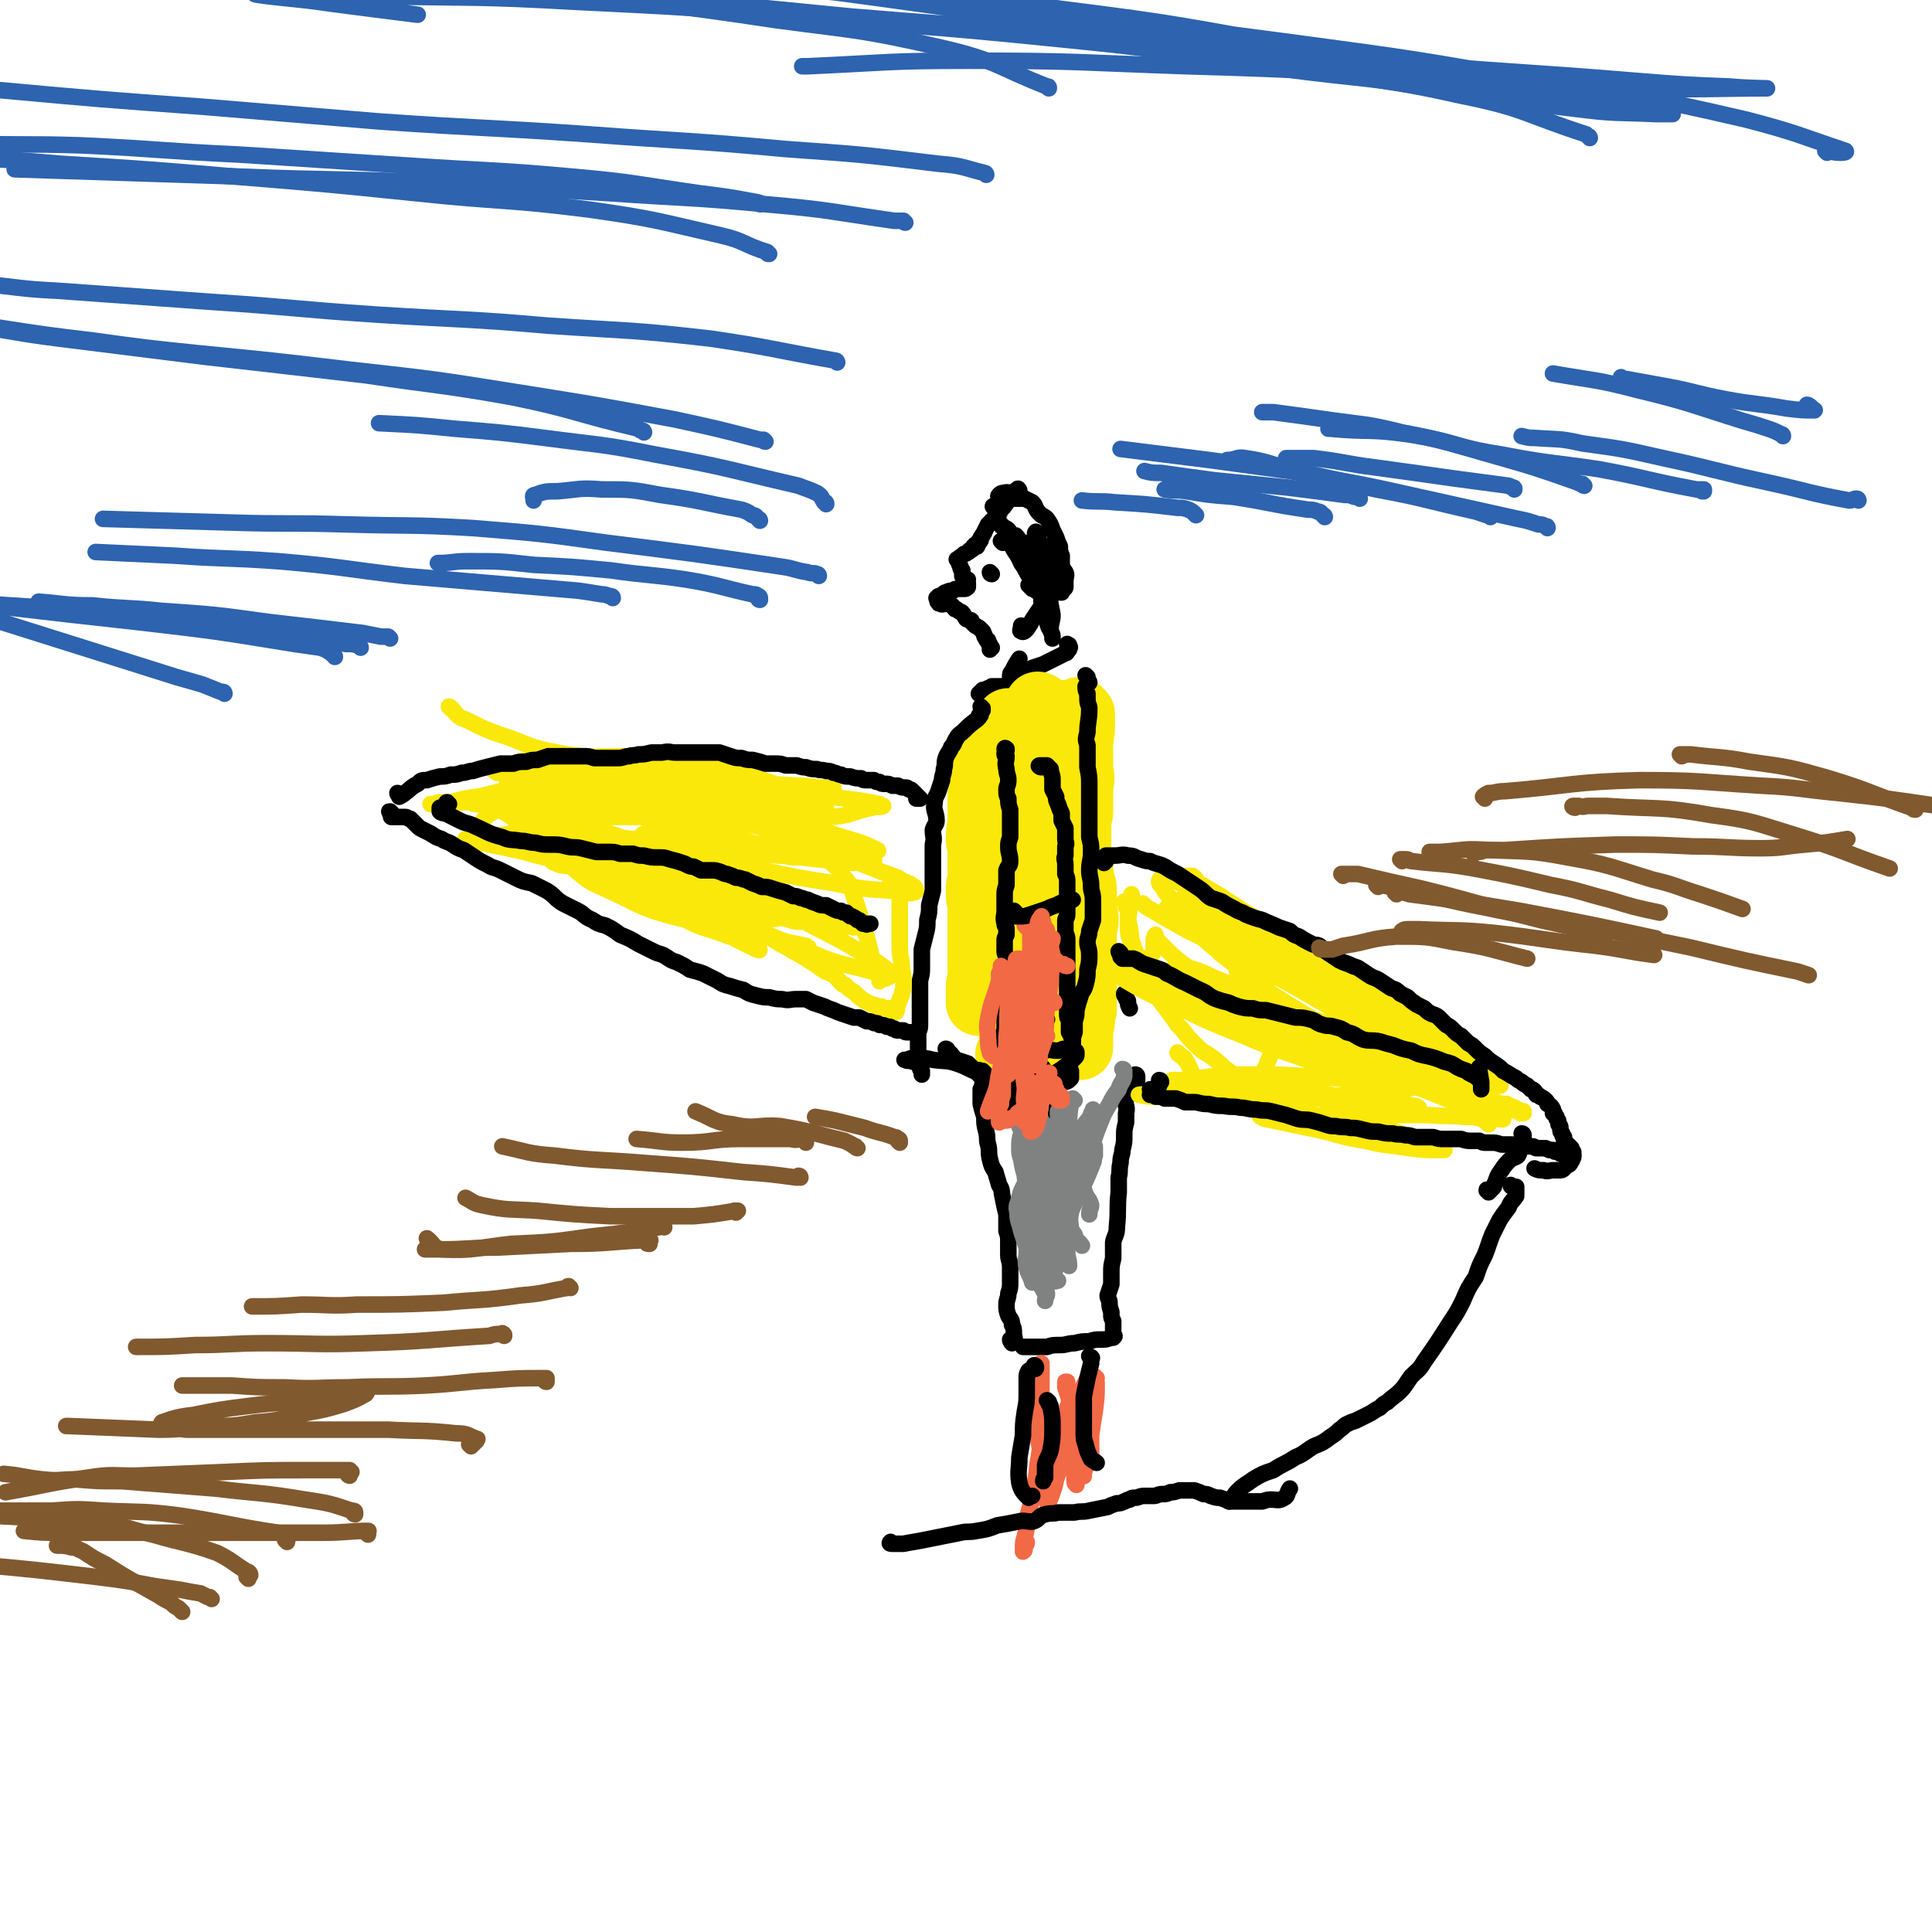 <svg viewBox='0 0 1050 1050' version='1.1' xmlns='http://www.w3.org/2000/svg' xmlns:xlink='http://www.w3.org/1999/xlink'><g fill='none' stroke='#000000' stroke-width='9' stroke-linecap='round' stroke-linejoin='round'><path d='M541,276c-1,0 -2,-1 -1,-1 0,1 0,1 1,2 1,1 1,1 1,1 0,1 0,1 0,2 1,0 0,0 0,1 0,0 0,0 0,1 0,0 0,0 0,1 1,0 1,0 1,1 0,1 0,1 1,1 0,1 0,1 1,1 1,1 2,1 3,2 1,1 0,2 1,3 1,0 2,0 3,0 1,1 1,1 2,3 1,1 1,1 2,3 2,1 2,1 4,3 2,2 2,2 4,5 0,1 0,2 0,3 0,1 -1,1 -1,2 0,1 1,1 0,2 0,2 0,2 -1,3 -1,1 -1,1 -2,2 0,0 0,0 -1,1 0,0 0,0 0,0 1,0 1,0 1,1 1,0 1,0 1,1 1,0 1,0 2,1 1,1 1,0 2,1 1,1 1,1 1,2 0,1 0,1 0,1 0,3 0,3 1,5 0,2 0,3 1,5 1,3 1,3 2,6 '/><path d='M554,267c0,-1 -1,-2 -1,-1 -1,0 -1,1 -1,2 -1,0 -1,0 -2,0 -2,0 -2,-1 -5,0 -1,0 -1,0 -2,1 0,0 -1,1 0,1 1,1 2,0 4,0 2,1 2,1 4,1 3,0 3,0 6,0 2,1 2,1 4,2 2,2 1,2 3,5 1,1 1,1 2,2 2,1 2,1 3,2 2,3 2,3 3,6 1,2 1,2 2,4 1,3 1,3 2,5 0,2 0,3 1,5 0,3 0,3 0,5 0,3 1,3 0,6 0,2 0,2 -1,4 -1,2 -2,2 -3,4 -2,3 -1,3 -3,5 -2,3 -3,2 -5,5 -2,3 -2,3 -4,6 -1,2 -1,2 -3,5 -1,1 -2,2 -3,1 -1,0 0,-1 0,-3 0,0 0,0 0,0 '/><path d='M548,290c0,0 -1,0 -1,-1 1,0 1,1 2,1 0,0 0,0 1,1 0,1 0,1 1,1 0,1 0,1 1,1 2,3 2,3 4,6 1,1 1,1 2,3 1,1 2,1 3,2 1,3 0,3 1,5 1,2 1,2 2,4 0,1 0,2 0,2 0,1 0,0 0,0 0,-1 0,-1 0,-2 -1,-3 -1,-2 -1,-5 -1,-4 -1,-4 -1,-8 0,-2 0,-2 1,-5 0,-3 0,-4 0,-6 0,0 -1,1 0,1 0,0 1,-1 1,0 1,1 -1,2 0,3 1,2 2,2 3,4 0,5 -1,6 -1,11 '/><path d='M545,295c0,0 -1,-1 -1,-1 0,0 1,0 1,0 1,0 1,0 1,0 0,0 1,0 1,0 1,1 1,1 1,1 3,2 3,2 5,5 3,3 3,3 6,7 3,3 3,3 5,6 1,2 1,2 1,4 1,1 1,1 1,3 0,0 1,0 1,1 0,0 -1,0 -1,0 -2,-1 -2,-1 -3,-3 -2,-2 -2,-2 -3,-4 -3,-4 -2,-4 -5,-8 -2,-5 -3,-5 -5,-9 -1,-2 -1,-2 -2,-5 0,-1 0,-1 0,-2 -1,0 -1,-1 0,0 1,0 1,0 2,1 2,2 2,1 4,3 3,2 2,2 5,5 2,3 2,3 4,6 3,4 3,4 5,8 2,5 1,5 2,10 1,6 1,6 2,11 0,4 -1,4 -1,8 0,2 1,2 1,4 0,1 0,1 0,1 '/><path d='M560,300c0,0 -1,-1 -1,-1 0,0 0,0 1,1 0,0 0,0 0,0 0,0 0,0 0,0 2,-1 2,-1 4,-1 3,1 3,1 6,3 3,1 3,2 5,4 2,2 2,2 4,5 1,2 0,2 0,5 0,1 0,1 0,3 0,1 -1,1 -2,2 0,1 0,1 0,1 -1,0 -1,0 -2,-1 -2,-2 -2,-2 -4,-5 -3,-3 -3,-4 -5,-8 -2,-3 -2,-3 -4,-7 -1,-2 -1,-2 -2,-4 -1,-1 -1,-1 -2,-2 0,0 1,0 1,0 1,1 1,1 3,2 2,2 2,1 5,4 1,1 1,1 2,3 1,2 0,2 1,4 0,2 1,2 1,4 -1,2 -2,2 -3,3 '/><path d='M547,269c-1,0 -2,-1 -1,-1 0,0 1,1 2,1 0,0 0,0 0,0 1,0 1,0 1,0 0,1 0,1 -1,1 0,0 0,0 0,1 0,0 0,1 0,1 0,0 0,0 -1,1 0,1 0,0 -1,1 0,1 0,1 -1,2 -1,1 -1,1 -2,3 -2,2 -2,2 -4,4 -1,1 -1,1 -2,2 -1,2 -1,2 -2,4 0,1 -1,1 -1,2 -1,1 -1,1 -1,2 0,1 0,1 -1,1 0,1 0,1 0,1 -1,1 0,1 -1,1 0,0 0,1 0,1 -1,0 -1,-1 -1,-1 0,1 0,1 0,1 -1,0 -1,0 -1,0 0,1 0,1 0,1 -1,1 -1,1 -2,1 -1,1 0,1 -1,1 -1,1 -1,1 -2,1 -1,1 -1,1 -1,1 -1,1 -1,0 -1,1 -1,0 -1,0 -1,1 0,0 0,0 -1,0 0,0 0,0 0,0 0,0 0,0 1,0 0,2 0,2 1,4 0,1 0,1 1,2 0,2 0,2 0,3 1,1 1,1 1,1 1,1 0,1 1,1 0,1 0,0 1,0 0,1 -1,1 0,2 0,0 0,0 0,0 0,0 0,0 0,0 0,0 0,0 0,1 0,0 0,1 0,1 -1,1 -1,1 -2,1 -1,0 -1,0 -3,0 -2,0 -2,0 -3,1 -2,0 -2,0 -4,1 -1,0 0,0 -1,1 -1,0 -1,0 -2,1 0,0 0,0 -1,0 0,1 -1,1 -1,1 0,1 1,0 1,0 0,0 0,0 0,0 0,1 0,1 0,1 0,1 -1,1 0,1 0,1 0,1 1,1 1,1 2,0 3,0 1,0 2,0 3,1 1,0 1,1 2,2 1,0 1,0 2,1 1,1 1,0 2,1 1,1 1,2 2,3 0,1 1,0 2,1 1,0 1,0 1,1 1,1 1,1 2,2 2,1 2,1 3,2 0,0 0,0 1,1 1,1 0,1 1,2 0,0 0,0 0,0 0,1 0,1 1,2 0,1 0,1 1,1 0,1 0,1 0,1 1,1 1,1 1,2 0,0 0,0 0,1 0,0 0,0 0,1 0,0 0,0 0,0 0,0 0,-1 1,-1 '/><path d='M581,351c-1,0 -1,-1 -1,-1 0,0 0,0 1,1 0,0 0,-1 0,0 1,1 0,1 0,2 0,0 0,0 -1,1 0,0 0,1 -1,1 -4,2 -4,2 -8,4 -2,1 -2,1 -4,2 -3,1 -3,1 -6,2 -2,1 -2,1 -4,2 -2,2 -2,2 -5,3 -1,0 -1,0 -3,0 0,0 0,0 0,0 0,-2 0,-2 1,-3 2,-4 2,-4 4,-7 '/><path d='M539,312c0,0 -1,0 -1,-1 0,0 0,0 0,0 '/><path d='M553,375c0,0 -1,-1 -1,-1 0,0 1,0 1,0 0,1 0,1 0,0 -4,0 -4,0 -7,-1 -2,0 -2,0 -4,0 -1,0 -1,0 -3,0 -1,1 -1,1 -2,1 -2,1 -2,1 -3,1 0,0 0,1 -1,1 0,1 0,1 -1,1 0,0 0,0 0,0 '/></g>
<g fill='none' stroke='#FAE80B' stroke-width='36' stroke-linecap='round' stroke-linejoin='round'><path d='M557,410c0,0 -1,-1 -1,-1 0,0 1,1 1,2 1,0 1,0 1,0 0,0 0,0 0,0 0,1 0,1 0,2 0,0 0,0 0,1 1,2 0,2 0,5 -1,3 -1,3 -1,7 0,3 0,3 0,6 0,4 0,4 -1,7 0,3 -1,3 -1,7 0,4 0,4 -1,9 0,5 -1,5 -1,11 -1,4 0,4 0,9 -1,5 -2,5 -2,10 0,4 0,4 0,9 0,5 0,5 0,10 0,3 1,3 1,5 0,4 0,4 0,8 0,5 0,5 0,9 0,4 0,4 -1,8 0,3 0,3 0,6 0,3 1,3 1,6 -1,3 -1,3 -1,6 -1,2 -1,2 -1,4 0,2 0,2 0,4 0,3 0,3 0,6 0,2 0,2 0,5 0,1 0,1 0,1 0,1 0,1 0,2 -1,2 -1,2 -1,3 0,0 0,0 0,0 0,0 0,0 0,0 -1,-2 0,-2 -1,-4 0,0 0,0 0,0 '/><path d='M579,389c0,-1 -1,-1 -1,-1 0,-1 1,0 1,0 0,0 1,0 1,0 0,0 1,1 1,1 0,0 0,1 0,1 -1,3 -1,3 -2,6 0,3 0,3 0,7 -1,3 -1,3 -2,7 0,4 0,4 1,7 0,4 1,4 1,7 0,4 -1,4 -2,8 0,4 0,4 0,8 0,3 0,3 0,6 -1,5 -1,5 -1,9 0,3 1,3 0,6 0,4 0,4 -1,7 0,4 0,4 0,8 0,3 -1,3 -1,7 0,5 1,5 0,9 0,5 -1,5 -2,10 0,3 0,3 0,7 0,3 0,3 0,6 0,3 0,3 -1,5 0,4 1,4 0,7 0,3 0,3 0,7 -1,3 0,3 -1,6 0,3 0,3 0,5 0,3 0,3 0,6 0,3 0,3 0,6 -1,1 -1,1 -1,3 0,1 0,1 0,3 0,1 0,1 0,2 0,2 0,2 0,4 0,0 1,0 1,0 '/><path d='M587,387c0,0 -1,-1 -1,-1 0,1 1,1 1,2 1,0 1,0 1,0 0,1 0,1 0,1 0,1 0,1 0,2 0,1 0,1 0,1 0,5 0,5 -1,11 0,4 0,4 0,9 0,3 0,3 0,7 1,4 1,4 0,8 0,4 0,4 0,8 0,3 0,3 0,6 0,3 -1,3 -1,6 0,3 0,3 0,6 0,3 0,3 0,5 0,3 0,3 0,7 0,2 0,2 1,5 0,4 0,4 1,9 1,3 1,3 1,6 0,4 0,4 0,7 0,4 1,4 1,8 0,3 -1,3 -1,6 0,3 0,3 0,5 0,2 0,2 0,4 -1,2 -1,2 -1,4 0,3 0,3 0,5 1,3 1,3 1,5 0,3 0,3 0,5 0,3 0,3 0,6 0,2 0,2 0,5 0,2 0,2 0,4 -1,3 -1,3 -1,5 0,2 0,2 -1,5 0,2 0,2 0,4 0,1 0,1 0,2 0,1 0,1 0,2 0,0 0,0 0,0 0,0 0,1 0,1 0,0 0,0 0,1 '/><path d='M549,393c0,0 0,0 -1,-1 0,0 0,1 0,1 0,0 0,0 -1,0 0,0 0,0 -1,1 0,1 0,1 -1,2 -3,4 -3,4 -6,9 -1,3 -2,3 -3,6 -1,4 0,4 -1,8 0,3 0,3 -1,6 0,3 0,3 -1,6 0,3 0,3 0,6 0,3 0,3 0,6 0,7 -1,7 -1,13 0,3 1,3 1,5 0,4 0,4 0,8 0,5 0,5 0,9 -1,3 -1,3 -1,6 0,4 0,4 1,7 0,3 0,3 0,5 0,3 0,3 0,6 0,3 0,3 0,6 0,2 0,2 0,5 0,3 0,3 0,6 0,2 0,2 0,4 0,1 0,1 0,3 0,2 0,2 0,3 0,2 0,2 0,3 0,2 -1,2 -1,4 0,1 0,1 0,3 0,1 0,1 0,2 0,0 0,0 0,1 0,1 0,1 0,3 0,0 0,0 0,0 '/><path d='M541,542c0,0 -1,0 -1,-1 0,0 0,1 0,1 -1,0 -1,0 -1,1 -1,0 -2,0 -3,0 0,-1 0,-1 0,-2 1,0 1,0 1,0 2,0 2,0 3,0 1,0 1,1 2,0 1,0 1,0 2,0 2,0 2,0 4,0 2,0 2,0 3,-1 1,0 1,0 2,0 2,0 2,0 3,0 1,0 1,0 2,0 2,0 2,0 3,0 1,0 1,0 1,0 1,0 1,0 2,0 0,0 0,0 0,0 1,0 1,0 2,0 1,0 1,0 1,0 1,-1 1,-1 2,-1 '/><path d='M565,384c0,-1 -1,-1 -1,-1 0,0 1,0 2,1 0,1 0,1 0,1 0,1 0,1 1,1 0,1 0,1 0,2 0,1 0,1 0,2 -1,6 -2,6 -2,12 -1,7 0,7 0,15 -1,9 -2,9 -2,18 -1,8 0,8 0,17 1,7 0,7 1,14 0,7 0,7 1,14 1,5 1,5 2,10 '/></g>
<g fill='none' stroke='#000000' stroke-width='9' stroke-linecap='round' stroke-linejoin='round'><path d='M534,385c0,0 -1,-1 -1,-1 0,0 1,1 1,2 0,0 -1,0 -1,1 0,0 0,1 0,1 0,1 0,1 -1,1 0,1 0,1 0,1 -1,1 -1,1 -1,1 -4,3 -4,3 -7,6 -2,2 -3,2 -4,4 -2,3 -1,3 -3,5 -1,3 -2,3 -3,6 -1,3 0,3 -1,6 0,3 -1,3 -1,6 -1,3 -1,3 -2,6 -1,3 -2,3 -2,6 -1,5 1,5 1,10 0,2 -1,2 -2,5 0,4 1,4 0,8 0,3 0,3 0,7 0,4 0,4 0,9 0,4 0,4 0,9 -1,4 -1,4 -2,8 0,4 0,4 -1,8 0,4 0,4 -1,8 -1,4 -1,4 -2,8 0,2 0,2 0,5 0,3 0,3 0,5 0,3 0,3 -1,7 0,2 0,2 0,4 0,3 0,3 0,6 0,4 0,4 0,7 0,3 0,3 0,6 0,3 0,3 -1,5 0,3 0,3 0,5 0,1 0,1 0,3 0,2 0,2 0,4 0,2 0,2 1,4 0,2 0,2 0,3 0,1 0,1 1,2 0,1 0,1 0,2 '/><path d='M591,368c0,0 -1,-1 -1,-1 0,0 1,1 1,1 0,0 0,0 0,0 0,0 0,0 0,1 0,0 0,0 0,1 0,0 1,0 1,1 -1,1 -1,1 -2,2 0,2 0,2 1,4 0,2 0,2 0,3 0,3 1,3 1,5 0,7 -1,7 -1,13 -1,4 -1,4 0,7 0,6 0,6 0,12 1,5 1,5 1,10 0,5 0,5 0,10 0,5 0,5 0,9 0,4 0,4 0,9 1,4 1,4 1,8 0,5 -1,5 -1,10 0,4 1,4 1,9 0,3 1,3 1,7 0,3 0,3 0,6 0,3 0,3 0,5 -1,3 -1,3 -2,6 0,3 -1,3 -1,6 0,3 1,3 1,7 0,4 0,4 -1,8 0,4 0,4 -1,8 -1,4 -2,3 -3,7 -1,3 -1,3 -2,7 0,3 0,3 -1,6 0,3 0,3 0,6 -1,3 -1,3 -1,6 -1,2 -1,2 -1,4 0,2 0,2 0,3 0,2 0,2 0,3 -1,1 -1,1 -1,3 0,0 0,0 0,1 0,0 0,0 0,0 0,1 0,0 1,1 0,0 0,0 0,1 0,0 0,0 0,0 0,1 0,1 0,1 0,1 0,1 0,1 0,0 0,0 0,1 -1,0 -1,1 -1,1 -1,1 -2,1 -3,1 -2,1 -2,1 -4,1 -3,1 -3,1 -6,2 -3,1 -3,0 -6,1 -3,1 -3,1 -6,2 -2,1 -2,1 -5,2 -3,1 -3,1 -5,1 -2,0 -2,0 -4,0 -1,0 -1,0 -2,0 0,0 0,0 0,-1 '/><path d='M515,571c0,-1 -1,-1 -1,-1 0,0 1,0 1,1 0,0 0,0 0,1 0,0 0,0 1,0 0,0 0,0 1,1 1,1 1,2 3,3 3,1 3,1 6,2 3,3 3,3 6,6 4,2 4,3 8,4 4,1 4,1 9,2 4,0 4,1 8,1 5,0 6,1 10,-1 4,-1 3,-2 6,-4 3,-2 3,-2 5,-4 '/><path d='M547,408c0,-1 0,-1 -1,-1 0,-1 1,0 1,0 0,0 0,0 0,1 0,0 -1,0 -1,1 0,1 0,1 0,1 0,1 1,1 1,1 0,3 -1,3 0,7 0,3 1,3 1,6 0,3 -1,3 -1,5 0,3 0,3 1,5 0,3 0,3 1,6 0,3 0,3 0,6 0,2 0,2 0,5 0,2 0,2 0,4 -1,3 -1,3 -1,5 0,4 1,4 1,8 0,3 -1,2 -2,5 0,4 0,4 0,8 -1,3 -1,3 -1,6 0,4 0,4 0,8 0,3 -1,3 0,7 0,2 1,1 1,3 0,2 0,2 0,3 -1,2 -1,2 -1,3 0,2 0,2 0,3 0,1 0,1 0,3 0,2 1,2 1,3 0,3 0,3 0,6 0,3 0,3 0,6 0,3 -1,3 -1,5 0,2 0,2 0,4 0,2 0,2 0,4 0,1 0,1 0,3 0,2 0,2 0,5 0,2 0,2 0,4 0,1 0,1 0,3 -1,2 -1,2 0,4 0,1 0,1 0,3 0,1 0,1 0,2 0,0 0,0 0,1 0,1 0,1 0,1 '/><path d='M566,417c-1,0 -2,-1 -1,-1 0,0 1,0 2,0 0,0 0,0 0,0 1,0 1,0 1,0 0,0 0,0 1,0 0,0 0,0 0,0 1,1 1,1 1,1 1,1 0,1 1,1 0,1 0,1 0,1 1,3 1,3 1,5 0,2 0,2 0,5 1,2 1,2 2,4 0,2 0,2 1,4 1,3 1,3 2,5 0,2 0,2 0,4 1,2 1,2 2,4 0,3 0,3 0,6 0,2 1,2 0,4 0,3 0,3 0,5 -1,2 0,2 0,5 0,2 0,2 0,5 1,2 1,2 1,5 0,2 0,2 0,4 0,2 0,2 0,4 0,2 0,2 0,3 0,2 0,2 0,4 0,1 0,1 0,2 0,2 -1,2 -1,3 0,2 0,2 0,4 0,2 0,2 0,3 1,2 1,2 1,4 0,1 0,1 0,3 0,2 0,2 0,3 0,2 0,2 0,3 0,2 0,2 0,3 0,2 0,2 0,5 0,2 0,2 0,4 0,1 0,1 0,3 0,3 0,3 0,5 0,2 0,2 0,4 0,2 0,2 0,3 0,2 0,2 0,4 0,2 0,2 1,3 0,2 0,2 0,3 0,1 0,1 0,2 0,1 0,1 0,2 1,0 1,0 1,1 0,0 0,0 0,1 1,0 1,0 1,1 0,1 0,1 0,1 0,1 0,1 0,1 0,0 0,0 0,1 0,0 0,0 0,1 0,0 0,0 0,0 -1,1 -1,1 -2,1 -1,1 -1,1 -3,1 -1,0 -1,1 -3,1 -4,0 -4,-1 -7,0 -2,0 -2,0 -5,1 -3,0 -3,0 -6,0 -1,0 -1,0 -3,0 -1,0 -1,0 -3,0 -1,0 -1,0 -2,0 -1,0 -1,0 -2,0 '/><path d='M559,590c0,-1 -1,-1 -1,-1 0,0 0,0 0,0 -1,0 -1,0 -2,-1 -1,-1 -1,-1 -3,-2 0,0 0,0 0,0 0,-1 0,-1 0,-1 0,0 0,0 0,0 0,1 0,1 0,1 1,1 1,1 0,1 0,1 0,1 0,1 0,1 -1,1 -1,1 0,1 0,1 0,2 0,0 0,0 0,1 0,0 0,0 -1,1 0,0 0,0 0,1 0,0 -1,0 -1,0 -1,1 -1,1 -1,1 -1,0 -1,1 -1,1 0,1 0,1 -1,1 0,1 0,1 0,1 -1,1 -1,1 -1,1 -1,1 0,1 -1,1 0,1 0,1 0,1 0,1 0,1 0,2 -1,0 -1,0 0,0 0,1 0,0 0,0 1,0 1,0 2,0 1,0 1,0 2,0 0,0 0,0 1,0 1,0 1,0 1,0 1,0 1,-1 2,0 0,0 0,0 1,0 1,1 1,1 2,2 0,0 0,0 1,0 0,0 0,1 0,0 1,0 1,0 2,0 0,-1 0,-2 1,-3 1,-1 1,-1 1,-2 1,-1 1,-1 1,-2 1,0 1,0 2,0 0,-1 0,-1 0,-2 1,0 1,0 1,-1 0,0 0,0 1,0 0,-1 0,0 0,0 0,0 0,-1 0,0 1,0 0,0 0,0 0,1 0,1 0,2 0,1 -1,0 -1,1 0,1 0,1 0,2 -1,2 -1,2 -1,4 0,0 0,0 0,1 -1,2 0,2 0,3 0,1 0,1 0,2 0,0 0,0 1,1 0,2 1,2 1,4 0,0 0,1 0,1 1,1 1,0 2,1 1,0 0,1 1,1 0,1 0,1 1,1 0,1 1,1 1,2 0,0 0,0 0,1 0,0 0,0 1,1 0,0 0,0 0,0 1,0 1,0 1,0 -1,-1 -1,-1 -2,-2 0,-1 0,-1 0,-1 0,-1 0,-1 0,-2 1,-2 1,-2 1,-4 1,-3 1,-3 2,-5 0,-3 0,-3 0,-6 0,-2 0,-2 0,-4 0,-2 0,-2 0,-3 0,-1 0,-1 0,-2 0,-2 0,-2 0,-3 -1,0 -1,0 -1,-1 '/><path d='M567,581c0,0 0,-1 -1,-1 0,0 0,0 0,0 -1,-1 -1,-1 -2,-3 -1,0 -2,-1 -2,-1 1,0 2,1 3,2 0,0 -1,1 0,1 1,2 1,1 2,3 1,1 0,2 1,3 1,2 2,1 3,3 1,2 0,3 2,5 1,3 2,3 4,6 '/><path d='M585,572c0,0 -1,-1 -1,-1 0,0 1,0 1,1 0,0 0,1 0,1 0,1 0,1 -1,2 -3,3 -3,3 -7,6 -3,2 -3,2 -6,3 -1,1 -1,1 -3,1 -2,1 -2,1 -4,2 -2,0 -2,-1 -5,0 -1,0 -1,1 -3,2 -1,0 0,1 -1,1 0,0 -1,0 -1,0 0,0 0,0 0,0 0,0 0,0 0,0 1,-2 1,-2 1,-3 1,-1 1,-1 1,-2 0,-1 0,-1 0,-1 1,0 1,0 2,0 0,-1 0,-1 0,-1 1,-1 1,-1 1,-1 1,0 1,0 2,0 1,0 1,0 2,0 '/><path d='M498,577c0,0 0,-1 -1,-1 0,0 0,1 0,1 -1,0 -1,0 -1,0 -2,-1 -3,0 -4,-1 -1,0 0,0 1,0 2,-1 2,-1 5,-1 5,0 5,0 9,1 7,1 7,0 13,2 6,2 6,3 12,5 3,2 3,2 7,4 0,0 0,0 0,0 '/><path d='M612,541c0,0 -1,-1 -1,-1 0,1 0,1 1,2 0,1 0,1 1,2 0,2 0,2 1,4 0,0 0,0 0,0 '/><path d='M533,583c-1,-1 -1,-1 -1,-1 0,-1 0,0 1,0 0,0 0,0 0,0 1,0 1,0 1,0 0,0 0,1 1,1 0,1 0,1 0,1 0,2 0,2 -1,4 0,2 0,2 -1,4 0,1 0,1 0,3 0,3 0,3 0,5 1,4 1,4 2,7 0,4 0,4 1,8 1,4 0,4 1,7 1,4 0,4 1,8 1,4 1,4 3,7 1,4 1,3 2,7 2,3 1,3 2,7 1,5 1,5 2,9 0,4 0,5 0,9 1,3 1,3 1,6 0,4 0,4 0,7 0,3 1,3 1,7 0,3 0,3 0,7 0,4 0,4 -1,7 0,3 -1,3 -1,6 0,3 0,3 1,6 1,2 2,2 2,5 1,2 1,2 1,5 0,2 1,2 0,3 0,1 -2,0 -2,0 0,1 1,2 1,2 0,0 0,-1 0,-1 0,-1 0,0 1,0 '/><path d='M618,585c0,0 -1,-1 -1,-1 0,0 1,0 1,1 0,0 0,0 0,0 0,1 0,1 0,1 0,1 0,1 0,1 -1,1 -1,1 -1,2 0,0 0,0 0,0 -2,4 -3,4 -5,8 -1,4 1,4 0,8 0,2 0,2 0,5 -1,4 -1,4 -1,7 0,4 0,4 -1,8 0,3 -1,3 -1,7 -1,4 0,4 -1,8 0,4 0,4 0,8 -1,9 0,9 -1,19 0,4 -1,4 -2,8 0,5 0,5 0,9 -1,4 -1,4 -1,8 0,3 0,3 0,6 -1,3 -1,3 -2,6 0,2 1,2 1,4 0,2 0,2 1,5 0,1 0,1 0,2 0,1 0,1 1,3 0,1 0,1 0,2 0,1 0,1 0,1 0,1 0,1 0,1 0,1 0,1 0,1 0,1 0,1 0,1 0,1 0,1 0,2 1,0 1,0 0,1 0,0 0,0 -1,0 -3,1 -3,1 -5,1 -4,0 -4,0 -7,1 -4,0 -4,0 -8,1 -4,0 -4,1 -8,1 -4,0 -4,0 -7,1 -3,0 -3,0 -6,0 -3,0 -3,0 -7,0 '/></g>
<g fill='none' stroke='#808282' stroke-width='9' stroke-linecap='round' stroke-linejoin='round'><path d='M574,628c0,0 -1,-1 -1,-1 0,0 1,1 1,2 0,0 0,0 0,1 -1,0 0,0 0,1 -1,0 -1,0 -1,0 0,1 0,1 1,1 0,1 0,1 0,2 0,5 -1,5 0,10 0,6 0,6 1,11 0,6 0,6 0,11 0,8 0,8 -1,15 0,4 0,4 0,8 -1,2 -1,2 -1,5 0,1 -1,2 0,2 0,1 1,0 1,0 1,0 1,0 1,0 '/><path d='M595,623c0,0 -1,-2 -1,-1 0,0 1,1 1,2 0,2 0,2 0,4 -1,2 0,2 -1,4 -4,10 -4,10 -9,19 -1,4 -2,4 -3,8 -1,5 0,5 0,10 -1,5 -2,5 -2,11 0,4 1,4 1,8 '/><path d='M611,582c0,0 0,-1 -1,-1 0,0 1,1 1,2 0,1 0,1 0,2 -1,4 -2,3 -3,7 -3,4 -3,4 -5,8 -3,5 -3,5 -5,10 -2,5 -2,5 -4,11 -2,7 -1,7 -4,13 -2,7 -2,7 -5,14 -4,8 -4,8 -8,16 -1,1 -1,1 -1,3 '/><path d='M595,604c0,0 -1,-1 -1,-1 0,0 0,1 0,1 -1,1 -1,1 -1,2 -2,4 -4,4 -5,9 -1,5 0,5 0,11 0,4 -1,4 0,9 0,6 0,6 1,11 1,5 3,5 4,9 0,2 -1,2 -1,5 '/><path d='M571,613c0,0 -1,-1 -1,-1 0,1 1,1 1,2 0,1 0,2 0,3 1,2 1,2 0,4 -1,9 -2,9 -4,18 0,7 1,7 0,13 0,5 0,5 0,10 0,5 1,5 1,10 0,2 0,2 0,4 0,0 0,0 0,0 '/><path d='M576,605c0,0 -1,-1 -1,-1 0,0 1,0 2,1 0,1 -1,1 -1,2 0,4 0,4 -1,9 0,5 -1,5 -2,11 -1,8 -1,8 -2,16 -2,8 -2,8 -3,16 -1,8 -1,8 -2,16 -1,6 -1,6 -1,12 0,2 1,2 1,4 0,2 0,2 0,3 '/><path d='M559,637c0,0 -1,-2 -1,-1 0,1 0,1 0,3 1,1 0,1 0,2 -2,5 -3,5 -4,10 -1,4 -2,4 -1,8 0,5 1,5 2,10 2,6 2,6 4,12 1,4 1,4 3,9 2,2 2,2 4,5 1,0 0,0 1,1 '/><path d='M558,641c0,-1 -1,-2 -1,-1 0,1 1,1 1,3 1,2 1,2 0,4 0,9 -1,9 -1,18 0,7 1,7 1,14 0,5 -1,5 0,10 1,4 2,4 3,8 '/><path d='M568,639c0,0 -1,-1 -1,-1 0,0 0,1 0,2 0,1 0,1 0,2 -2,5 -2,5 -3,9 -2,6 -2,6 -3,12 -1,6 -1,6 -1,12 -1,6 -1,7 0,13 1,3 2,3 3,7 2,3 2,3 4,6 0,1 1,1 2,2 0,2 -1,2 -1,4 '/><path d='M576,607c0,0 -1,-1 -1,-1 1,1 2,1 2,3 1,0 1,0 0,1 0,6 -1,6 -1,12 -1,8 0,8 -1,15 0,7 0,7 0,13 0,7 0,7 1,15 0,5 1,5 1,11 1,3 0,3 1,5 '/><path d='M565,609c0,0 -1,-1 -1,-1 0,0 0,0 1,1 0,0 0,-1 1,0 0,0 0,0 0,1 -2,7 -3,6 -4,13 -1,6 0,6 0,13 -1,5 -2,5 -1,11 0,4 1,4 2,9 1,4 1,4 2,8 1,3 1,3 2,6 1,4 1,5 2,8 0,0 -1,-1 -2,-1 '/><path d='M555,613c0,0 -1,0 -1,-1 0,0 1,0 1,1 0,1 0,1 0,2 0,0 0,0 0,1 -1,4 -1,4 -1,8 0,3 0,3 1,6 1,6 1,6 3,11 2,6 2,6 3,12 1,7 0,7 1,14 1,6 1,6 2,13 0,2 0,2 1,5 '/><path d='M582,599c0,0 -1,-1 -1,-1 0,0 1,1 1,2 0,1 0,1 -1,2 -1,8 -2,8 -3,15 -2,6 -2,6 -3,13 0,6 1,6 1,12 0,5 0,5 1,10 1,6 1,6 3,11 1,4 1,4 4,8 1,4 2,3 4,6 '/><path d='M584,598c0,0 -1,-1 -1,-1 0,0 0,0 0,0 0,1 0,1 -1,2 -1,8 -1,8 -1,15 -1,8 -1,8 -1,16 0,7 0,7 0,14 0,8 0,8 0,16 0,6 1,6 1,12 1,1 0,1 0,3 '/></g>
<g fill='none' stroke='#F26946' stroke-width='9' stroke-linecap='round' stroke-linejoin='round'><path d='M564,560c0,0 -1,-1 -1,-1 0,0 1,1 1,1 1,0 1,0 1,0 0,1 0,1 1,1 0,1 0,1 0,1 0,2 0,2 -1,4 0,1 0,1 0,3 '/><path d='M571,522c0,0 -1,0 -1,-1 0,0 1,1 2,0 0,0 1,-1 0,-1 0,-3 -1,-3 -1,-6 0,-2 1,-2 1,-4 -1,0 -1,0 -2,1 0,0 0,-1 0,0 -1,2 -1,2 -1,4 -2,6 -1,6 -3,11 -2,7 -2,7 -4,13 -1,5 -1,5 -3,10 0,2 -1,2 -1,5 0,1 0,1 0,2 0,0 0,0 0,0 '/><path d='M558,504c0,0 -1,-1 -1,-1 0,0 1,0 2,0 0,1 0,1 0,2 0,0 1,0 1,0 0,4 0,4 0,8 0,6 0,6 0,11 0,5 0,5 0,10 -1,4 0,4 0,8 0,1 -1,1 -1,3 0,0 0,0 1,1 0,0 0,1 0,1 0,-1 0,-1 0,-2 0,-2 0,-2 0,-4 0,-3 0,-3 -1,-6 0,-2 0,-2 0,-4 0,-1 0,-1 0,-2 0,0 0,-1 0,-1 0,0 0,0 0,0 1,0 1,0 1,0 0,1 0,2 0,3 -1,3 -1,3 -2,6 -1,5 0,5 -2,10 -1,5 -2,5 -2,9 -1,2 0,2 1,4 0,0 0,1 0,0 0,-1 0,-1 0,-3 -1,-3 0,-3 -1,-6 0,-4 0,-4 -2,-8 -1,-3 -1,-3 -2,-6 -1,-3 -1,-3 -1,-6 1,-1 2,-1 3,-3 0,0 1,-1 1,0 0,0 -1,0 -1,1 -1,3 -1,3 -1,6 0,4 0,4 0,9 -1,4 -1,4 -1,8 0,1 0,1 0,2 '/></g>
<g fill='none' stroke='#000000' stroke-width='9' stroke-linecap='round' stroke-linejoin='round'><path d='M552,496c0,0 -1,-1 -1,-1 0,0 1,1 1,2 0,0 0,0 0,0 0,1 -1,1 0,1 0,0 1,0 2,0 3,0 3,0 6,-1 3,-1 3,-1 6,-2 3,-1 3,-1 5,-2 3,-1 3,-1 5,-2 2,-1 2,-1 4,-2 2,0 2,0 3,0 '/><path d='M563,532c0,-1 0,-1 -1,-1 0,-1 0,-1 -1,-2 0,-1 0,-1 0,-1 -2,-2 -2,-2 -4,-3 0,0 1,0 1,1 0,2 0,2 1,4 1,3 2,3 2,7 1,4 1,4 1,9 1,4 1,4 2,9 0,2 1,2 1,4 0,1 0,1 0,1 0,1 0,1 1,1 0,0 0,0 0,0 1,-1 1,-2 1,-3 1,-2 1,-2 2,-4 '/></g>
<g fill='none' stroke='#F26946' stroke-width='9' stroke-linecap='round' stroke-linejoin='round'><path d='M565,514c0,0 -1,-1 -1,-1 0,0 1,1 1,1 0,0 0,0 0,0 0,0 0,0 0,0 1,4 0,4 1,7 0,7 0,7 0,14 0,8 -1,8 -1,15 -1,6 0,6 0,12 0,3 1,3 0,6 0,1 0,0 0,1 -1,0 -1,1 0,1 0,-1 1,-1 1,-2 1,-3 1,-4 2,-7 1,-6 0,-6 1,-13 1,-7 1,-7 2,-14 0,-5 0,-5 1,-9 1,-1 1,-1 1,-2 0,-1 0,-1 1,-1 0,1 0,1 1,1 2,1 1,1 3,1 1,1 1,1 2,1 '/><path d='M569,506c0,-1 -1,-2 -1,-1 0,0 1,0 1,1 0,1 0,1 0,1 0,1 1,1 0,2 -1,7 -3,6 -4,13 -1,5 1,5 1,10 -1,7 -2,7 -2,15 0,6 1,6 1,12 1,5 1,6 0,11 0,2 -1,2 -1,5 -1,2 0,2 0,3 -1,1 -1,1 -1,1 1,-1 1,-1 2,-3 0,-3 0,-3 1,-6 1,-3 1,-3 2,-6 1,-1 1,-1 1,-1 '/><path d='M570,587c0,0 -1,-1 -1,-1 0,0 1,1 1,1 0,1 0,1 0,1 0,0 0,0 0,1 0,1 0,1 0,1 -2,3 -2,3 -3,5 -1,1 0,1 -1,2 -1,0 -1,0 -1,-1 -2,-2 -2,-2 -3,-5 -3,-4 -3,-4 -6,-8 -2,-4 -2,-4 -4,-7 -1,-1 -1,-1 -2,-2 -1,0 -1,-1 -2,-1 -1,1 -1,1 -1,2 0,1 0,1 0,2 -1,2 -1,2 -1,4 -1,2 -1,2 -1,4 0,3 0,3 0,6 0,2 0,2 0,4 -1,3 -1,3 -1,5 -1,1 -1,1 -1,3 0,1 0,1 0,1 0,1 0,1 0,1 0,1 0,1 0,1 0,1 0,1 1,1 0,1 0,1 0,2 1,0 1,0 2,0 2,0 2,0 3,-1 2,-1 3,-1 4,-3 3,-2 3,-2 5,-5 3,-3 2,-3 5,-6 2,-3 2,-3 3,-6 1,-2 1,-2 2,-4 1,-1 2,-1 2,-1 1,0 -1,1 -1,2 -1,2 -1,2 -1,4 -1,2 -1,2 -2,5 0,2 0,2 0,5 -1,3 0,3 -1,5 0,2 0,2 -1,5 0,1 0,1 -1,3 0,1 0,1 -1,2 -1,1 -1,1 -2,1 0,0 0,-1 0,-2 0,-2 0,-2 0,-4 0,-2 0,-2 1,-4 0,-1 0,-1 0,-2 1,-1 1,-1 2,-1 0,-1 0,-1 0,-1 '/><path d='M559,592c0,0 -1,-1 -1,-1 0,0 0,1 1,1 1,0 1,0 2,0 3,0 3,0 6,1 3,1 3,2 6,3 1,1 1,1 2,2 1,0 1,0 2,0 0,0 0,0 0,0 0,-1 0,-1 0,-2 -1,-1 -1,-1 -2,-2 -1,-1 -1,-1 -1,-2 -1,-1 -1,0 -1,-1 -1,-1 -1,-1 -1,-1 0,0 1,0 1,0 0,-1 0,-1 0,-1 '/><path d='M573,545c0,-1 -1,-1 -1,-1 0,0 0,0 -1,0 0,0 0,0 -1,-1 -3,-4 -3,-3 -5,-8 -3,-5 -4,-5 -4,-11 -1,-5 0,-5 1,-10 1,-5 1,-5 2,-10 0,-3 0,-3 2,-6 0,0 0,0 0,1 1,2 1,2 1,4 1,4 1,4 0,7 -1,6 -1,6 -2,12 -1,7 -2,7 -3,13 -3,9 -3,9 -5,17 -1,6 -1,6 -1,12 0,3 0,3 0,5 1,1 1,2 1,2 1,0 1,0 1,-1 2,-2 3,-2 4,-4 2,-6 1,-6 2,-11 2,-6 2,-6 4,-11 1,-4 2,-4 2,-9 0,-3 -2,-3 -2,-7 -1,-5 0,-5 0,-10 0,-2 1,-2 1,-4 0,0 0,0 0,0 0,-1 1,-1 1,-2 0,0 -1,0 -1,0 0,1 0,1 0,2 0,2 0,2 0,4 -1,0 -1,0 -1,1 '/><path d='M561,528c0,0 -1,-1 -1,-1 -1,0 0,1 -1,1 -3,3 -4,2 -6,6 -1,5 0,6 0,12 0,7 0,7 0,14 1,8 2,8 3,17 0,7 0,7 1,14 0,5 -1,5 0,10 1,3 2,3 2,7 0,1 -1,2 -2,2 0,0 0,-1 -1,-1 '/><path d='M561,529c0,0 -1,0 -1,-1 0,0 1,0 1,-1 -1,-2 -2,-2 -3,-3 -1,-1 -1,-1 -2,-2 -1,-1 -2,-1 -3,-1 -1,0 -1,1 -1,2 -2,5 -1,5 -2,9 -1,7 -1,7 -2,13 -1,10 0,10 -1,19 0,7 0,7 0,14 0,2 -1,3 0,5 0,0 1,1 1,1 1,-1 0,-2 1,-4 0,0 0,0 0,-1 '/><path d='M545,526c0,0 -1,-1 -1,-1 0,1 0,1 0,2 0,1 0,1 -1,2 0,2 0,2 0,4 -3,11 -4,10 -6,21 -1,5 0,5 0,11 0,3 0,3 1,7 0,1 1,1 2,2 '/><path d='M551,537c0,0 -1,-1 -1,-1 0,1 1,2 1,4 0,3 0,3 0,5 -2,12 -2,12 -4,25 -1,8 -1,8 -4,16 -2,9 -3,9 -6,18 '/><path d='M549,567c0,0 0,-1 -1,-1 0,1 0,2 -1,3 0,1 0,1 -1,3 -2,9 -3,9 -4,18 -1,10 1,10 1,20 '/><path d='M570,770c0,-1 -1,-1 -1,-1 0,-1 1,-1 2,-2 0,0 0,0 0,-1 -1,-2 -2,-2 -3,-3 0,-1 1,-1 2,-1 0,0 0,1 0,2 0,2 0,2 0,4 0,5 1,5 0,9 0,5 -1,5 -2,9 -1,3 0,3 -1,6 0,1 0,1 0,3 0,0 0,0 -1,1 0,0 0,1 0,0 0,-2 0,-2 0,-4 -1,-6 -1,-6 -2,-11 -2,-9 -2,-9 -3,-19 0,-7 0,-7 0,-14 1,-3 1,-3 2,-5 1,-1 1,-1 2,-1 0,-1 0,-1 1,-1 0,1 0,1 0,1 0,2 0,2 0,3 0,5 0,5 0,11 0,9 0,9 0,19 -1,10 0,10 -2,20 -1,9 -1,9 -3,18 -1,7 -2,7 -3,14 0,4 0,4 -1,8 -1,3 -1,3 -1,7 0,0 0,2 0,1 1,0 1,-1 1,-3 1,-1 1,-1 1,-2 '/><path d='M586,781c0,0 -1,-1 -1,-1 0,0 1,1 1,0 0,0 0,0 0,0 0,-1 0,-1 0,-1 -1,4 -1,4 -2,8 0,4 1,4 1,8 0,3 -1,3 -1,7 0,2 0,2 0,3 0,1 0,1 1,2 0,0 0,0 0,0 -1,-2 -1,-2 -1,-5 -1,-4 -1,-4 -2,-8 0,-6 0,-6 -1,-11 -1,-7 -1,-7 -2,-13 0,-2 0,-2 1,-4 0,0 0,0 0,-1 0,0 0,0 0,0 0,1 0,1 0,2 0,2 -1,2 -1,4 -1,3 -1,3 -2,6 -1,3 -2,3 -2,6 -1,1 0,2 0,2 1,1 2,1 2,0 1,-3 0,-4 1,-8 '/><path d='M580,772c0,0 0,-1 -1,-1 0,0 1,1 0,2 0,1 -1,1 -2,2 -1,2 -1,2 -3,4 -2,3 -4,3 -5,6 -1,1 0,2 0,4 0,2 0,2 0,5 0,4 -1,4 -1,9 0,5 0,5 0,9 0,2 0,2 1,3 0,1 0,2 0,2 2,-2 2,-3 3,-6 2,-5 1,-5 3,-10 2,-5 2,-5 4,-9 2,-4 2,-4 3,-8 2,-7 1,-7 4,-13 2,-2 3,-1 5,-3 0,0 0,0 0,0 '/><path d='M596,749c-1,0 -1,-1 -1,-1 0,0 0,1 0,2 1,0 0,1 0,1 0,0 0,-1 0,-1 1,0 1,1 1,2 0,7 0,7 -1,15 -1,6 -1,6 -2,13 -1,4 -1,5 -2,9 0,3 0,3 -1,6 0,3 0,3 -1,5 0,1 0,3 0,2 0,-2 0,-4 0,-8 0,-6 1,-6 1,-11 1,-6 1,-6 1,-11 1,-3 0,-3 1,-6 0,-1 0,-1 0,-2 1,0 1,0 1,0 0,1 0,1 0,2 0,2 0,2 0,3 0,2 0,2 0,5 0,3 0,3 0,7 0,7 0,7 0,14 0,0 0,0 0,0 '/><path d='M594,748c0,0 -1,-1 -1,-1 0,1 1,1 1,2 1,0 1,0 0,1 0,0 0,-1 0,-1 -1,0 -1,0 -1,-1 0,0 0,0 0,0 0,0 -1,0 -1,0 -2,3 -2,3 -4,7 -2,4 -2,4 -3,8 -1,2 -1,2 -1,5 -1,1 0,1 -1,2 0,0 0,0 -1,0 0,-1 0,-1 0,-3 0,-2 0,-2 -1,-3 0,-2 0,-2 0,-4 -1,-3 -1,-3 -2,-6 0,-1 0,-1 0,-2 0,-1 0,-1 0,-1 0,0 1,0 1,0 0,1 -1,1 -1,2 0,1 0,1 0,1 '/></g>
<g fill='none' stroke='#000000' stroke-width='9' stroke-linecap='round' stroke-linejoin='round'><path d='M563,743c0,0 0,-1 -1,-1 0,0 1,1 1,1 0,1 0,1 -1,1 -1,1 -2,0 -3,1 -1,2 -1,2 -1,4 0,3 0,3 0,7 0,6 0,6 -1,11 -1,7 -1,7 -1,13 -1,6 -1,6 -2,12 0,7 -1,7 0,14 1,4 2,5 5,8 0,0 1,-1 2,-1 '/><path d='M593,738c0,0 -1,-1 -1,-1 0,0 0,0 1,1 0,0 0,-1 0,0 1,0 0,0 0,1 0,1 0,1 0,2 -1,4 -1,4 -2,8 -1,5 -1,5 -2,10 0,5 0,5 0,11 0,4 0,4 0,9 0,3 0,3 1,6 1,4 1,4 3,8 1,1 2,1 3,2 '/><path d='M570,762c0,0 -1,-1 -1,-1 0,0 1,1 1,2 1,1 1,1 1,2 1,5 1,5 1,11 0,6 0,6 -1,12 -1,4 -2,4 -3,8 0,3 0,3 0,7 -1,1 -1,1 -1,2 '/><path d='M485,839c-1,0 -2,0 -1,-1 0,0 1,1 2,1 1,0 1,0 2,0 1,0 1,0 3,0 5,-1 6,-1 11,-2 5,-1 5,-1 10,-2 5,-1 5,-1 10,-2 4,-1 4,0 9,-1 6,-1 6,-1 11,-3 6,-1 6,-1 11,-2 4,-1 4,0 8,0 4,-1 3,-3 7,-4 4,-1 4,0 7,-1 5,0 5,0 9,0 4,-1 4,0 8,-1 5,-1 5,-1 10,-2 2,-1 2,-1 5,-2 2,0 2,0 4,-1 1,0 1,-1 3,-1 1,-1 1,-1 3,-1 2,0 2,-1 5,-1 2,0 2,0 5,0 2,0 2,-1 5,-1 2,0 2,0 4,-1 2,0 2,0 5,-1 2,0 2,0 4,0 2,0 2,0 4,0 3,1 3,1 5,2 2,0 2,0 4,1 3,1 3,1 5,1 3,1 3,1 5,2 4,0 4,0 7,0 3,0 3,0 6,0 3,0 3,0 5,0 3,-1 3,-1 5,-1 3,0 4,1 7,-1 2,-1 1,-2 3,-5 '/><path d='M822,645c0,0 -1,0 -1,-1 0,0 1,1 2,1 0,0 0,0 0,0 1,0 1,0 1,0 0,1 0,1 0,1 0,1 0,1 0,2 0,0 0,0 0,1 0,1 0,1 0,1 -2,3 -3,3 -4,6 -3,4 -3,4 -5,7 -2,4 -2,4 -4,8 -2,5 -2,6 -4,11 -3,6 -3,6 -5,12 -4,6 -4,6 -7,13 -3,6 -3,6 -7,12 -7,11 -7,11 -14,21 -3,5 -3,4 -7,8 -3,4 -3,5 -6,8 -3,3 -4,3 -7,6 -2,1 -2,1 -4,3 -2,1 -2,1 -5,3 -2,1 -2,1 -4,2 -2,1 -2,1 -4,2 -3,1 -3,1 -5,2 -2,1 -2,2 -4,3 -2,2 -2,2 -5,4 -4,3 -4,3 -9,5 -5,3 -5,4 -10,6 -6,4 -6,3 -12,7 -6,2 -6,2 -11,5 -4,3 -5,3 -8,6 -3,3 -2,3 -5,6 '/></g>
<g fill='none' stroke='#FAE80B' stroke-width='9' stroke-linecap='round' stroke-linejoin='round'><path d='M317,452c0,0 -1,-1 -1,-1 0,1 0,1 0,2 -1,1 -1,1 -1,2 -1,1 -1,1 -2,2 -1,2 -3,3 -2,5 4,5 6,5 12,9 10,5 11,4 21,9 11,5 11,4 22,9 9,5 9,6 17,11 5,3 5,3 10,6 1,1 1,1 3,2 1,1 1,1 2,1 0,0 -1,0 -1,0 -1,0 -1,0 -3,-1 -11,-4 -12,-3 -23,-9 -17,-8 -17,-8 -34,-17 -19,-11 -18,-12 -37,-24 -13,-8 -13,-8 -25,-16 -5,-3 -6,-2 -9,-6 -1,0 -1,-2 0,-2 5,1 6,1 12,3 9,4 9,3 18,8 18,9 18,10 35,20 17,11 17,11 34,22 13,9 13,9 26,18 8,5 8,5 16,9 3,1 3,2 5,2 1,1 1,0 0,-1 -4,-3 -4,-3 -9,-5 -12,-5 -12,-4 -23,-8 -13,-4 -13,-3 -25,-7 -11,-4 -11,-5 -22,-10 -10,-5 -11,-4 -19,-11 -5,-4 -7,-6 -8,-10 0,-2 3,-2 5,-1 11,5 11,7 22,12 16,8 16,7 33,14 16,7 16,8 33,14 10,4 10,4 21,7 7,2 7,2 14,4 3,1 4,1 5,1 1,0 0,0 -1,-1 -9,-2 -9,-1 -18,-5 -18,-5 -17,-6 -34,-12 -19,-8 -19,-7 -38,-15 -15,-6 -15,-6 -30,-12 -5,-2 -6,-2 -11,-5 -1,-1 -2,-2 -1,-3 3,0 5,0 10,2 10,2 10,3 20,6 20,7 20,7 39,14 13,4 13,4 27,8 12,4 12,4 24,7 4,1 5,2 9,2 1,0 2,-1 1,-2 -5,-2 -6,-2 -12,-4 -12,-4 -12,-4 -23,-7 -12,-4 -12,-4 -25,-7 -13,-3 -13,-2 -27,-5 -12,-2 -12,-1 -24,-3 -8,-1 -8,-1 -15,-2 -4,-1 -5,0 -8,-2 -1,0 -3,-1 -2,-2 2,0 3,0 7,0 9,2 9,3 19,5 15,3 15,3 31,7 14,3 14,4 29,7 11,3 11,3 21,5 4,1 4,1 7,2 2,0 3,0 3,0 -5,-1 -7,-1 -13,-3 -14,-3 -14,-3 -27,-6 -17,-4 -17,-4 -34,-7 -16,-4 -16,-4 -32,-8 -13,-3 -13,-2 -26,-6 -9,-2 -9,-2 -19,-4 -4,-1 -4,-1 -9,-3 -2,0 -2,0 -3,0 -1,0 -1,0 -1,0 1,0 1,1 3,1 4,1 4,1 7,1 11,-1 11,-2 21,-3 10,-1 11,-1 21,-1 15,0 15,0 30,1 19,2 19,2 39,5 14,1 14,1 28,3 11,1 11,1 21,2 5,0 6,1 10,1 1,0 0,-1 0,-1 -9,-3 -9,-2 -17,-5 -18,-5 -18,-5 -35,-9 -16,-4 -16,-3 -32,-7 -14,-4 -14,-5 -28,-8 -11,-3 -11,-3 -22,-5 -7,-1 -7,-1 -13,-1 -4,0 -4,0 -7,0 -1,0 -3,0 -2,-1 0,-1 1,-2 3,-2 7,-1 7,-1 14,-2 12,0 12,0 24,-1 15,0 15,0 30,1 15,0 15,0 29,1 14,2 14,2 29,4 6,1 6,1 12,2 2,1 5,3 4,3 -4,2 -7,1 -14,2 -15,1 -15,1 -29,2 -18,0 -18,0 -36,0 -16,0 -16,0 -32,1 -12,0 -12,1 -24,0 -9,-1 -9,-3 -18,-4 -4,-1 -4,-1 -8,-1 -1,0 -2,0 -3,1 0,0 -1,1 0,1 1,0 2,0 4,0 10,-1 10,-2 19,-3 16,-1 16,-1 31,-1 16,0 16,1 31,2 10,1 10,1 21,2 7,0 7,1 14,1 4,1 5,2 7,1 1,0 0,-2 -1,-2 -11,-2 -11,-1 -22,-1 -19,0 -19,0 -38,0 -22,0 -22,0 -43,0 -14,0 -14,0 -28,0 -7,0 -7,0 -14,0 -2,0 -2,1 -4,1 -1,0 -1,0 -1,0 3,0 3,0 7,0 9,-2 9,-3 19,-4 13,-3 13,-4 26,-5 19,0 19,2 38,3 23,1 23,2 47,2 18,1 18,0 35,0 11,0 11,1 22,1 4,0 4,0 8,1 1,0 2,1 1,1 -1,1 -2,1 -4,1 -13,1 -13,0 -26,0 -20,0 -20,-1 -39,-1 -20,0 -20,1 -41,1 -13,0 -13,0 -26,-1 -4,0 -5,1 -9,0 -1,0 -1,0 -1,0 2,-1 3,-1 6,-2 10,-2 10,-2 19,-3 11,-2 11,-3 21,-4 17,-1 17,0 33,0 17,-1 17,-1 35,-1 14,0 14,0 28,1 8,0 8,1 15,1 3,0 4,0 5,0 0,0 -1,0 -3,1 -12,1 -12,2 -24,3 -20,1 -21,0 -42,1 -21,1 -21,1 -42,2 -14,0 -14,1 -28,0 -6,0 -6,-1 -11,-2 -1,0 -2,-1 -2,-1 1,0 1,-1 2,-1 5,0 5,0 10,0 11,0 11,0 23,0 19,0 19,1 37,0 14,0 14,0 27,0 14,0 14,-1 27,0 7,0 7,1 15,1 3,0 3,0 6,0 1,1 2,1 1,1 -3,1 -4,1 -8,1 -18,0 -18,0 -36,-1 -20,0 -20,0 -39,-1 -12,0 -13,0 -25,-1 -3,0 -6,0 -6,-1 0,-3 2,-5 6,-7 6,-3 7,-3 13,-3 11,-1 11,0 21,1 15,1 15,1 30,3 16,3 16,4 32,7 15,2 15,2 30,4 6,1 6,1 11,2 1,1 2,1 2,1 -1,1 -3,0 -6,1 -11,2 -10,4 -22,5 -15,1 -15,0 -30,-1 -18,0 -18,0 -35,-1 -12,-1 -12,-1 -23,-2 -6,-1 -6,-1 -12,-3 -3,0 -5,0 -5,-1 0,-1 2,-3 5,-3 10,0 10,0 20,2 16,4 15,5 31,10 15,5 15,5 29,9 11,4 11,4 22,7 8,2 8,1 15,4 3,1 6,1 6,3 0,1 -3,1 -6,1 -13,0 -13,-1 -25,-2 -17,-2 -17,-2 -34,-4 -17,-2 -17,-2 -34,-3 -9,0 -10,-1 -18,0 -2,0 -4,1 -3,2 7,4 9,3 18,7 19,8 19,9 38,18 16,8 16,8 32,17 12,6 12,6 24,13 7,4 7,4 14,9 2,2 5,3 4,4 -2,1 -6,0 -11,-2 -19,-5 -19,-4 -37,-12 -19,-7 -19,-8 -37,-18 -15,-8 -15,-7 -29,-16 -10,-6 -10,-7 -19,-13 -4,-3 -5,-4 -7,-6 0,-1 1,0 2,0 7,3 7,3 15,7 9,4 9,4 19,8 9,5 10,4 19,9 8,3 8,4 15,7 4,2 4,2 8,5 0,0 1,0 0,0 -1,0 -2,1 -4,0 -5,-1 -5,-1 -10,-3 -3,-1 -5,-2 -5,-3 -1,0 1,1 3,1 7,1 7,1 14,1 7,1 7,1 14,2 6,1 6,1 13,3 4,1 4,1 9,2 3,1 3,0 5,1 1,0 1,1 2,1 0,0 0,0 0,-1 0,0 0,0 0,0 0,1 1,1 0,1 0,0 0,0 0,0 -3,-1 -3,0 -6,-1 -10,-5 -9,-5 -19,-11 -17,-9 -17,-9 -34,-19 -15,-9 -15,-9 -29,-18 -8,-5 -8,-5 -14,-11 -4,-3 -6,-5 -6,-7 1,-3 4,-3 7,-3 10,0 11,1 21,3 15,4 15,4 30,9 13,3 13,3 26,7 11,3 11,3 22,6 6,2 6,2 12,3 1,0 4,1 3,0 -2,-1 -4,-2 -9,-4 -13,-4 -13,-4 -26,-8 -17,-5 -17,-5 -34,-9 -13,-3 -13,-3 -26,-5 -5,-1 -6,-1 -11,-2 0,0 1,0 1,0 6,3 7,3 13,5 11,4 11,4 21,8 16,6 16,6 31,11 15,6 15,5 30,11 10,4 10,4 21,8 4,3 5,2 9,5 1,1 1,3 0,3 -5,1 -7,0 -13,-1 -16,-1 -16,-1 -31,-4 -19,-3 -19,-3 -38,-7 -20,-4 -20,-4 -39,-8 -16,-4 -16,-4 -32,-8 -11,-3 -11,-4 -22,-7 -5,-1 -5,-1 -9,-2 -3,0 -3,0 -6,-1 -1,0 -2,0 -3,0 0,0 -1,-1 0,-1 2,-1 2,-1 5,-1 7,-1 7,-1 14,-1 11,0 11,0 22,0 12,0 12,0 24,0 11,1 11,1 22,2 10,1 10,1 20,3 6,1 6,1 13,3 4,2 4,1 8,4 2,1 2,1 3,3 1,2 1,3 0,3 -6,2 -7,2 -14,2 -14,1 -14,0 -27,-1 -14,0 -14,0 -28,-1 -17,-1 -17,0 -33,-2 -16,-2 -15,-4 -31,-7 -8,-1 -8,-1 -16,-1 -5,0 -5,1 -9,1 -4,1 -4,1 -8,1 -3,0 -3,1 -6,0 -1,-1 -2,-2 -2,-4 1,-3 1,-4 4,-7 7,-4 7,-4 15,-7 13,-4 14,-4 28,-6 13,-2 13,-1 27,-2 16,0 17,-1 33,0 19,2 18,4 37,7 11,2 11,1 21,3 6,0 11,1 12,1 1,1 -3,1 -7,1 -12,-2 -12,-2 -25,-4 -19,-3 -19,-3 -39,-6 -20,-3 -20,-3 -39,-6 -15,-2 -15,-1 -30,-3 -10,0 -10,0 -19,-1 -5,0 -5,0 -9,0 -1,-1 -2,-1 -2,-2 1,-1 2,-1 4,-1 8,-2 8,-3 16,-4 12,-1 12,0 24,-1 15,-1 15,-1 30,-1 13,0 13,0 27,0 9,0 9,0 18,0 7,0 7,0 13,1 4,0 5,1 7,2 0,0 -1,1 -2,1 -5,3 -5,3 -11,5 -14,2 -14,2 -29,3 -19,3 -19,3 -38,4 -14,1 -14,1 -29,1 -8,0 -8,0 -16,-1 -3,-1 -4,0 -6,-2 -1,0 0,-1 1,-2 5,-1 5,-1 10,-1 10,-1 10,-1 20,-2 14,-1 14,0 28,-1 17,-1 17,-2 34,-2 16,0 16,0 32,3 10,1 10,3 20,6 7,2 7,2 14,5 3,2 4,1 7,3 3,1 3,1 5,3 1,1 2,1 2,1 0,1 -1,1 -2,2 -6,2 -6,2 -13,3 -12,1 -12,0 -25,1 -13,1 -13,1 -25,3 -11,1 -11,1 -22,4 -6,1 -6,1 -12,2 -1,1 -3,2 -3,3 1,1 3,2 6,3 9,5 10,5 19,9 14,6 14,6 27,12 13,7 13,7 27,13 7,4 7,4 15,9 3,2 4,3 6,4 0,0 -1,-2 -2,-3 '/><path d='M641,573c0,0 -1,-1 -1,-1 0,1 1,1 2,2 2,1 2,1 2,2 1,1 1,1 2,3 1,2 1,2 2,5 0,1 0,2 0,2 1,1 1,1 3,1 2,0 2,0 5,0 8,0 8,-1 16,0 13,1 13,2 26,4 12,2 12,2 25,4 10,2 10,2 21,4 8,1 8,0 15,1 4,0 4,0 8,1 2,0 3,0 4,1 0,0 -1,0 -2,0 -6,-1 -6,0 -12,-1 -16,-1 -16,-1 -32,-3 -19,-2 -19,-3 -37,-5 -15,-1 -15,-1 -29,-3 -8,0 -8,0 -16,-2 -3,0 -3,0 -5,-1 -1,0 -1,0 -1,0 3,0 3,0 7,0 7,-1 7,-1 14,-2 12,-1 12,-1 24,-1 15,0 15,0 29,1 15,1 15,1 29,2 9,2 9,2 19,4 4,0 4,0 8,0 2,0 3,0 3,0 -3,0 -4,0 -8,0 -14,2 -14,2 -28,4 -17,1 -17,1 -34,1 -20,1 -20,2 -40,2 -15,0 -15,-1 -30,-2 -6,0 -6,0 -11,-1 -1,0 -1,0 0,0 10,-1 10,-2 21,-1 18,1 18,1 35,3 13,2 13,3 26,6 14,3 14,3 28,6 13,2 13,2 26,5 9,3 9,3 18,5 5,2 5,2 10,4 1,0 2,1 2,2 0,0 -2,0 -3,0 -8,0 -8,0 -16,-1 -12,-2 -12,-1 -24,-4 -13,-2 -13,-3 -26,-6 -10,-2 -10,-2 -19,-4 -5,-1 -5,-1 -10,-2 -1,-1 -3,-1 -2,-2 1,-1 2,-1 5,-1 7,1 7,2 14,2 11,0 11,-1 23,-1 14,-1 14,0 28,0 11,0 11,0 22,0 9,1 9,0 19,1 4,0 5,0 9,1 2,1 5,3 4,3 -2,-2 -5,-4 -10,-7 '/><path d='M622,492c0,0 -1,-1 -1,-1 0,0 0,0 1,1 1,1 1,1 3,2 10,6 10,6 21,12 16,8 16,8 32,17 20,10 20,10 39,21 19,11 19,10 38,21 12,7 12,7 25,15 7,4 7,4 13,8 3,2 3,2 6,3 1,1 2,1 1,1 -5,-1 -6,-2 -13,-4 -13,-5 -13,-4 -26,-10 -16,-7 -16,-7 -31,-15 -20,-11 -20,-11 -39,-23 -14,-10 -14,-11 -28,-22 -4,-4 -5,-4 -9,-8 -1,-1 -1,-3 -1,-3 4,0 6,1 11,3 14,4 14,3 28,9 20,8 20,8 40,18 18,8 17,9 35,19 11,5 11,5 21,11 4,2 9,4 9,5 -1,0 -5,-1 -10,-2 -19,-7 -19,-7 -37,-15 -24,-11 -24,-11 -47,-23 -18,-8 -18,-8 -35,-17 -12,-6 -12,-5 -23,-12 -6,-4 -8,-4 -11,-8 -1,-1 1,-3 3,-3 10,2 11,3 21,7 22,9 22,9 43,19 19,10 19,10 37,21 13,7 12,7 24,14 6,4 7,3 13,7 1,0 2,2 1,1 -12,-5 -13,-6 -27,-12 -23,-11 -23,-11 -47,-23 -18,-8 -18,-8 -36,-16 -9,-5 -9,-5 -18,-10 -2,-1 -4,-2 -5,-2 0,-1 3,0 5,0 8,4 8,4 16,7 14,7 14,7 28,14 12,6 12,7 25,13 8,4 8,3 16,7 3,2 6,4 7,4 0,0 -3,-1 -5,-2 -11,-5 -11,-5 -21,-11 -22,-11 -22,-11 -44,-23 -13,-7 -14,-6 -27,-14 -7,-5 -8,-5 -12,-12 -2,-1 -1,-4 1,-4 4,0 6,1 11,4 11,6 10,8 21,15 12,8 12,9 25,15 8,4 9,3 18,6 3,1 3,1 6,2 1,0 0,-1 0,-1 -9,-4 -10,-4 -19,-8 -14,-7 -15,-6 -28,-14 -8,-6 -7,-7 -14,-14 -2,-3 -1,-4 -4,-6 -1,0 -2,0 -3,0 0,1 0,1 0,1 2,2 2,1 4,2 7,3 7,4 13,7 12,8 12,8 25,16 15,8 15,7 30,16 12,8 12,8 24,16 10,8 10,8 20,16 7,6 7,5 13,12 3,3 5,5 3,7 -3,3 -6,3 -11,3 -15,-1 -15,-2 -30,-6 -19,-5 -19,-4 -38,-11 -19,-6 -19,-7 -37,-15 -8,-3 -8,-4 -15,-8 -4,-3 -6,-3 -8,-6 0,-1 2,-1 3,-1 9,2 10,2 18,6 17,7 17,7 34,16 17,9 17,9 34,19 12,7 12,7 24,14 7,4 7,4 13,9 1,1 3,3 1,3 -7,0 -9,-1 -18,-4 -17,-5 -17,-6 -34,-11 -19,-7 -19,-6 -37,-14 -20,-8 -20,-8 -40,-18 -12,-5 -12,-5 -24,-12 -3,-2 -7,-4 -6,-4 3,-1 8,0 15,3 24,8 23,9 47,18 25,10 24,10 49,20 27,10 27,10 54,20 18,7 18,6 35,13 6,2 9,4 11,5 0,1 -4,0 -7,-1 -11,-4 -11,-5 -22,-9 -17,-7 -17,-7 -35,-13 -24,-9 -24,-9 -47,-19 -15,-5 -15,-5 -29,-11 -5,-2 -5,-2 -9,-4 0,-1 -1,-1 -1,-1 1,-1 2,-1 3,-2 5,-1 5,-3 10,-3 7,-1 7,0 14,2 11,3 11,4 22,9 13,7 13,7 25,14 11,7 10,7 21,14 5,3 5,3 10,6 2,1 4,2 4,2 -1,0 -4,-1 -7,-2 -12,-4 -12,-3 -24,-7 -9,-4 -10,-4 -19,-9 -3,-1 -4,-2 -5,-4 -1,-1 1,0 2,0 6,-1 6,-2 11,-1 10,2 10,3 19,6 9,2 9,2 17,6 8,3 8,4 15,8 7,4 6,4 13,8 2,1 3,1 5,1 1,0 1,1 1,0 1,0 1,-1 1,-1 0,0 1,0 1,0 1,0 1,0 2,0 1,0 1,0 1,0 0,0 0,0 0,0 1,0 1,1 1,1 2,0 2,0 3,1 3,1 3,1 6,1 3,2 3,1 6,3 2,1 2,1 3,2 0,0 0,-1 0,-1 0,1 0,1 -1,1 -1,0 -1,0 -2,-1 -10,-3 -10,-3 -19,-6 -19,-7 -19,-7 -37,-13 -24,-9 -25,-8 -49,-17 -17,-6 -17,-6 -34,-12 -7,-2 -7,-2 -14,-4 -1,-1 -1,-1 -3,-1 0,0 0,-1 0,-1 3,-1 3,-2 6,-2 10,0 11,0 21,2 14,3 14,3 29,7 14,4 14,5 28,9 10,4 10,4 21,7 4,2 5,2 9,4 1,0 3,2 2,2 -1,1 -3,1 -6,0 -12,-1 -12,-1 -24,-4 -14,-4 -14,-4 -27,-8 -15,-5 -16,-4 -31,-10 -11,-5 -11,-6 -21,-11 -6,-3 -6,-3 -11,-7 -1,-1 -3,-3 -2,-3 0,0 2,2 5,3 6,3 6,3 13,5 5,1 5,0 11,1 2,0 2,1 5,2 1,0 2,0 3,0 0,1 0,2 0,2 0,1 -1,1 -2,1 -5,0 -5,0 -9,0 -7,0 -7,0 -15,0 -3,0 -4,0 -7,0 -2,0 -3,0 -4,1 0,0 0,1 1,1 1,1 1,1 2,1 2,1 2,1 3,1 1,0 1,0 2,-1 1,0 1,0 2,-1 0,-1 0,-1 0,-2 1,-3 1,-3 1,-6 0,-6 1,-6 -1,-12 -1,-7 -1,-7 -4,-13 -1,-6 -1,-6 -4,-11 -2,-5 -2,-5 -5,-9 -4,-4 -4,-3 -8,-7 -3,-2 -3,-2 -6,-4 -1,-1 -2,-2 -2,-2 3,1 4,2 8,4 8,5 8,5 17,11 15,8 15,8 29,17 16,9 16,9 31,19 12,7 12,8 24,16 10,6 10,7 19,13 6,3 6,3 12,7 5,2 5,2 9,3 2,1 3,1 5,0 1,0 3,-1 2,-2 0,-2 -2,-3 -4,-5 -5,-5 -6,-4 -11,-9 -7,-6 -7,-6 -14,-13 -1,-1 -1,-1 -2,-2 '/><path d='M743,554c0,0 -1,-1 -1,-1 0,0 1,1 2,1 1,1 1,2 3,2 2,2 2,2 5,3 13,4 13,4 27,8 7,3 8,3 15,8 5,2 4,3 8,6 2,2 2,2 5,4 0,1 0,1 1,1 1,1 1,1 1,1 1,1 1,1 1,1 1,0 1,0 2,1 1,0 1,0 2,0 0,0 0,1 1,1 0,0 1,0 0,0 -7,-1 -7,0 -15,-2 -20,-4 -20,-4 -41,-9 -19,-4 -19,-4 -39,-9 -18,-5 -18,-5 -36,-10 -12,-4 -12,-4 -24,-9 -6,-2 -6,-2 -11,-6 -2,-1 -2,-2 -2,-3 0,-2 1,-3 2,-3 4,0 4,2 7,3 6,1 6,0 12,1 4,1 4,0 8,2 2,0 2,0 3,1 1,0 1,1 1,1 -2,0 -2,0 -4,-1 -7,-3 -6,-4 -13,-8 -7,-5 -7,-5 -14,-10 -6,-4 -6,-4 -12,-9 -3,-3 -3,-3 -6,-6 -1,-1 -1,-1 -2,-2 -1,-1 -1,-1 -1,-2 0,0 0,-1 0,-1 -1,1 0,2 0,2 0,0 0,-1 0,-1 -1,1 -1,1 -1,2 0,2 0,2 0,3 0,2 0,2 0,3 -1,2 -1,2 -2,3 0,1 0,1 -1,2 -1,1 -1,1 -2,1 -1,-1 -2,-1 -3,-3 -2,-2 -2,-2 -3,-5 -2,-5 -3,-6 -3,-12 0,-7 1,-7 2,-15 0,-1 0,-1 0,-2 '/><path d='M612,491c0,0 -1,-1 -1,-1 0,1 1,1 1,3 1,1 1,1 1,2 0,5 0,5 1,9 1,5 0,5 2,10 1,4 2,4 3,8 3,5 2,6 5,11 3,4 3,5 5,9 3,4 3,4 6,8 3,4 3,4 5,7 3,3 3,3 6,7 2,2 2,2 5,5 3,3 4,3 7,5 4,3 4,3 7,6 4,3 4,3 7,5 2,2 2,2 4,2 2,1 2,1 4,2 1,0 1,0 2,0 1,-1 1,-1 2,-2 1,-1 1,-2 2,-4 2,-3 2,-3 3,-6 3,-7 3,-7 7,-13 '/><path d='M406,464c0,0 -1,-1 -1,-1 1,0 1,1 2,1 1,0 1,0 1,0 1,0 1,0 2,-1 3,0 3,-1 6,-1 2,-1 2,0 4,-1 2,0 2,-1 5,-1 2,0 2,0 4,1 3,0 3,0 6,1 3,1 3,1 5,2 3,1 3,1 6,2 2,1 2,0 4,1 2,2 2,2 4,4 2,2 2,2 4,5 2,2 2,2 4,5 1,3 1,3 2,6 1,3 1,3 2,6 1,3 1,3 2,7 1,4 1,4 3,9 1,4 1,4 2,8 1,4 1,4 2,8 1,3 2,3 3,5 0,2 0,2 0,3 0,1 0,-1 1,-1 2,0 2,0 4,-1 '/><path d='M381,477c0,0 -1,-1 -1,-1 1,1 1,1 2,3 2,1 1,1 2,3 1,1 2,1 3,2 4,5 3,6 7,10 4,4 4,3 8,6 4,2 4,3 8,5 3,2 4,2 7,4 4,2 4,2 7,4 4,2 4,2 7,4 4,2 4,2 7,4 5,3 5,3 9,6 3,2 3,1 6,3 2,1 2,2 3,3 1,1 1,1 2,2 1,0 1,0 2,1 2,2 2,2 4,3 3,3 3,3 6,5 2,1 2,1 4,2 1,0 1,0 3,1 1,0 1,0 2,0 0,1 0,1 0,1 1,0 1,0 2,0 1,0 1,0 2,0 1,1 0,1 1,1 1,1 1,1 1,1 1,0 1,0 2,0 1,-2 0,-2 1,-4 1,-3 1,-3 2,-5 1,-4 1,-4 1,-8 0,-5 -1,-5 -1,-10 -1,-5 -1,-5 -1,-10 0,-5 0,-5 0,-10 0,-5 0,-5 0,-10 0,-2 0,-2 0,-5 0,-2 0,-2 0,-4 0,-2 1,-2 0,-3 -1,-1 -2,0 -4,-1 0,0 0,0 -1,0 '/><path d='M245,385c0,0 -1,-1 -1,-1 2,1 2,2 4,4 2,2 2,2 5,3 12,6 12,6 24,10 15,6 15,6 31,9 14,2 14,1 29,3 '/></g>
<g fill='none' stroke='#000000' stroke-width='9' stroke-linecap='round' stroke-linejoin='round'><path d='M213,442c-1,-1 -1,-1 -1,-1 -1,0 0,0 0,1 1,0 0,0 1,1 0,0 -1,0 0,0 0,1 -1,1 0,1 0,0 0,0 1,0 1,0 1,0 2,0 2,0 2,0 4,0 2,0 1,1 3,1 1,1 1,1 2,2 1,1 1,1 2,2 1,1 1,1 3,2 2,1 2,1 4,2 3,2 3,2 6,3 3,2 3,1 6,3 3,2 3,2 6,3 3,2 3,2 6,4 3,2 3,2 7,4 3,2 3,1 7,3 4,2 4,2 8,4 4,2 4,2 9,3 4,2 4,2 8,4 5,3 4,4 9,7 4,2 4,2 8,4 4,2 3,3 8,5 3,2 3,2 7,3 4,2 4,2 8,5 5,2 5,2 10,5 4,2 4,2 8,4 4,2 4,1 7,3 3,2 3,2 6,3 4,2 4,2 7,4 4,1 4,1 7,2 4,2 4,2 8,4 3,2 3,2 7,3 3,1 3,1 7,2 3,2 3,2 7,3 4,1 4,1 7,1 4,1 4,1 7,1 4,1 4,0 8,0 2,0 2,0 5,0 2,1 2,1 4,2 3,1 3,1 6,2 2,1 2,1 5,2 2,1 2,1 5,2 3,1 3,1 6,2 2,0 2,0 3,0 2,1 2,1 4,2 2,0 2,0 4,1 2,0 2,0 3,1 2,0 2,0 4,1 0,0 0,0 1,0 1,0 1,0 2,1 1,0 1,0 1,0 1,1 1,1 2,1 2,0 2,0 3,0 1,1 1,1 2,1 1,0 1,0 2,0 0,0 1,0 0,0 0,0 -1,0 -1,0 0,0 1,0 1,0 '/><path d='M217,432c0,0 -1,0 -1,-1 0,0 1,1 1,1 0,0 0,1 0,1 0,0 0,0 1,-1 0,0 0,1 0,0 1,0 1,0 2,-1 3,-2 3,-3 7,-5 2,-2 2,-2 5,-2 3,-1 3,-1 7,-2 3,0 3,0 6,-1 3,0 3,0 6,-1 3,0 3,-1 6,-1 3,-1 3,-1 7,-2 4,-1 4,-1 8,-2 3,0 3,0 7,0 3,-1 3,-1 7,-1 3,-1 3,-1 6,-1 3,-1 3,-1 6,-2 3,0 3,0 6,0 4,0 4,0 7,0 3,0 3,0 6,0 3,0 3,0 6,1 3,0 3,0 6,0 3,0 3,0 7,0 3,0 3,-1 6,-1 2,-1 2,0 5,-1 3,0 3,0 7,-1 3,0 3,0 6,0 4,-1 4,0 7,0 3,0 3,0 6,0 3,0 3,0 7,0 2,0 2,0 5,0 3,0 3,0 6,0 3,1 3,1 6,2 3,1 3,1 6,1 3,1 3,1 6,1 4,1 4,1 7,2 3,0 3,0 5,0 3,0 3,0 6,1 3,0 3,0 6,0 3,1 3,1 5,1 3,1 3,1 6,1 2,1 2,0 5,1 2,0 2,0 4,1 2,0 2,1 4,1 2,1 2,1 5,1 3,1 3,1 6,1 1,1 1,1 3,1 2,0 2,0 4,0 1,1 1,1 3,1 1,1 1,1 3,1 2,0 2,0 4,1 1,0 1,0 3,0 2,1 2,1 4,1 1,0 1,0 2,1 1,0 1,0 2,1 1,1 1,1 1,1 1,1 1,1 1,1 0,1 0,1 1,1 0,0 0,0 0,0 0,0 -1,0 -1,1 1,0 1,0 2,0 '/><path d='M631,588c0,0 0,-1 -1,-1 0,1 0,1 0,3 0,0 0,0 -1,1 -2,1 -3,1 -4,1 0,1 1,1 1,1 0,1 -1,1 -1,2 1,0 2,0 3,1 3,0 3,0 5,1 3,0 3,0 6,0 3,1 3,1 5,2 3,0 3,0 6,0 4,1 4,1 7,1 4,1 4,1 8,1 5,1 5,0 9,1 4,0 4,1 9,1 4,1 4,0 8,1 4,1 4,1 8,2 3,1 3,1 6,2 4,1 4,0 8,1 4,1 4,1 7,2 3,1 3,1 6,1 4,1 4,0 8,1 3,0 3,0 7,1 4,1 4,1 8,1 4,1 4,1 8,1 3,1 3,0 7,1 2,0 2,0 5,1 3,0 3,0 5,0 3,0 3,0 5,0 3,1 3,1 6,1 2,0 2,0 4,0 3,0 3,0 5,0 3,1 3,1 6,1 2,0 2,0 4,0 2,1 2,1 3,1 2,0 2,0 3,0 3,0 3,0 6,1 2,0 3,0 5,0 2,0 2,0 4,1 2,0 2,0 5,0 1,0 1,0 3,0 1,0 1,1 2,1 1,0 1,0 2,0 1,0 1,0 3,0 1,1 1,0 2,1 1,0 1,0 2,0 1,1 1,1 2,1 1,0 1,0 2,1 1,0 1,0 2,0 1,0 1,0 2,0 0,0 0,0 1,0 1,1 1,1 1,1 0,0 1,0 1,0 -1,0 -1,0 -1,0 '/><path d='M600,469c0,0 -1,-1 -1,-1 0,-1 1,0 2,0 0,0 0,0 0,0 0,0 0,-1 0,-1 0,0 0,0 0,-1 0,0 0,0 0,0 0,-1 0,-1 0,-1 1,0 1,0 2,0 2,0 2,0 3,0 3,0 4,-1 7,0 4,0 3,1 7,2 3,1 3,1 5,1 4,2 4,1 8,3 3,2 3,2 7,4 3,2 3,2 6,4 3,2 3,2 6,4 3,2 3,3 6,5 3,1 3,1 6,2 3,2 3,2 7,4 3,2 3,1 6,3 5,2 5,2 9,3 4,2 5,2 9,4 3,1 3,1 6,2 2,2 2,2 5,3 3,2 3,2 7,4 2,1 2,0 4,1 2,2 2,2 5,4 3,2 3,2 6,4 2,1 2,1 5,2 2,1 2,1 5,2 3,2 3,2 6,4 3,2 3,1 6,3 3,2 3,2 6,4 3,1 3,1 5,3 2,1 2,1 4,2 2,2 2,2 5,4 2,1 2,1 4,2 2,2 2,2 4,3 3,1 3,1 5,3 1,1 1,1 3,3 2,1 2,1 4,3 2,2 2,2 4,3 2,2 2,2 4,4 2,1 2,1 4,3 2,2 2,2 5,4 2,2 2,2 5,4 3,2 3,2 5,4 4,2 3,2 7,4 1,1 1,1 3,2 1,1 1,1 3,2 1,1 1,1 2,2 1,0 1,0 2,1 1,1 0,1 1,2 1,0 1,0 2,1 2,1 2,1 3,2 1,1 1,1 1,2 2,1 2,1 3,3 0,1 0,1 0,2 1,0 1,0 1,1 1,1 1,1 1,2 1,1 1,1 1,3 1,1 1,1 1,2 0,2 0,2 1,3 0,1 0,1 1,2 0,1 0,1 0,2 1,1 1,1 2,2 1,1 1,1 2,2 0,1 0,1 1,2 0,1 0,1 0,1 0,1 0,1 0,2 -1,1 0,1 -1,2 -1,2 -1,2 -2,2 -1,1 -1,1 -2,2 -1,1 -1,1 -3,1 -1,0 -1,0 -3,0 -2,0 -3,1 -5,0 -3,0 -3,0 -5,-1 '/><path d='M809,648c0,-1 -1,-1 -1,-1 0,-1 0,0 1,0 0,0 0,0 0,0 1,0 1,0 1,0 1,-1 0,-1 1,-1 1,-1 1,-1 1,-2 2,-4 1,-4 4,-8 2,-3 2,-3 5,-6 2,-1 3,-1 4,-2 1,-2 1,-3 2,-5 1,-3 1,-3 1,-6 0,-1 -1,-1 -1,-1 '/><path d='M244,437c-1,0 -1,-1 -1,-1 -1,0 0,1 0,2 0,0 -1,0 -1,0 -1,1 -1,0 -1,0 -1,1 -1,1 -1,1 0,0 0,0 -1,0 0,0 0,0 0,0 0,1 0,1 0,2 1,1 2,1 3,1 4,2 4,2 8,4 4,2 4,1 8,3 7,3 7,4 15,6 4,2 5,1 10,2 4,0 4,1 8,1 4,1 4,1 8,1 5,0 5,0 9,1 4,1 4,0 8,1 4,1 4,1 8,2 3,0 3,0 6,0 4,0 4,0 7,1 3,0 3,0 7,0 3,1 3,1 6,1 4,1 4,1 8,1 3,0 3,0 6,1 4,1 4,1 7,2 3,1 3,2 6,2 2,1 2,1 4,2 3,0 3,0 6,0 2,0 2,0 5,1 2,1 2,1 3,1 3,1 3,1 5,2 3,0 3,1 5,1 2,1 2,1 4,2 3,1 3,1 5,2 3,0 3,0 6,1 3,1 3,1 7,2 2,1 2,1 4,2 2,0 2,0 4,1 2,0 2,1 4,1 2,1 2,1 5,2 2,1 2,1 5,1 2,1 2,1 4,2 2,1 2,1 4,1 1,1 1,1 3,1 1,1 1,1 1,1 1,1 1,1 2,1 2,1 2,1 3,2 1,0 1,0 2,1 0,0 0,0 1,1 1,0 1,0 2,0 0,1 0,0 1,0 0,0 0,0 1,0 '/><path d='M609,518c0,0 -1,-1 -1,-1 0,0 0,1 1,2 0,0 0,0 0,1 1,0 1,1 1,1 3,0 3,0 6,0 3,1 3,2 6,3 3,1 3,1 6,2 3,1 4,1 6,3 5,2 5,3 10,5 4,2 4,2 8,4 5,2 4,3 9,5 3,1 3,1 7,2 2,1 2,1 5,2 4,1 4,1 8,1 3,1 3,1 7,1 4,1 4,1 8,2 4,1 4,1 8,2 4,0 4,0 8,1 4,1 3,2 7,3 3,1 3,0 6,1 4,1 4,1 7,3 5,1 4,2 9,4 4,1 4,0 9,1 3,1 3,1 7,2 5,2 5,2 10,3 4,2 4,2 9,3 4,1 4,1 9,3 4,1 4,1 7,3 2,1 2,1 5,2 1,1 1,1 3,2 2,1 2,1 3,2 1,1 2,1 2,2 0,2 0,3 0,4 0,0 0,-1 0,-2 0,-5 -1,-5 -1,-10 '/></g>
<g fill='none' stroke='#81592F' stroke-width='9' stroke-linecap='round' stroke-linejoin='round'><path d='M99,876c0,0 0,0 -1,-1 0,0 0,0 -1,-1 -2,-1 -2,-1 -4,-3 -4,-2 -4,-2 -7,-4 -14,-8 -15,-8 -29,-17 -6,-3 -6,-3 -12,-7 -3,-1 -3,-2 -6,-2 -4,-1 -4,-1 -8,-1 '/><path d='M115,869c0,0 -1,-1 -1,-1 0,0 0,0 -1,0 -2,-1 -2,-1 -4,-2 -6,-1 -6,-1 -11,-2 -7,-1 -7,-1 -14,-2 -16,-3 -16,-3 -32,-5 -34,-4 -34,-4 -67,-7 '/><path d='M135,858c0,0 -1,-1 -1,-1 0,-1 1,0 2,-1 0,-1 -1,-2 -2,-2 -8,-5 -8,-6 -16,-10 -17,-6 -18,-5 -35,-10 -13,-3 -13,-4 -25,-6 -11,-1 -11,-1 -21,-1 -18,-2 -18,-2 -37,-3 '/><path d='M156,838c0,0 -1,-1 -1,-1 0,-1 1,0 1,-1 1,0 1,-1 0,-2 -2,-1 -3,0 -5,-1 -26,-4 -26,-5 -51,-9 -22,-3 -22,-2 -44,-3 -14,-1 -14,-1 -28,0 -21,0 -21,0 -42,0 0,0 0,0 0,0 '/><path d='M193,823c0,0 -1,0 -1,-1 0,0 1,0 1,0 0,-1 -1,-1 -2,-1 -12,-4 -12,-4 -25,-6 -24,-4 -24,-3 -49,-6 -26,-2 -26,-2 -51,-4 -13,0 -13,0 -25,-1 -9,0 -9,1 -18,0 -10,-1 -10,-2 -21,-3 '/><path d='M190,802c0,0 -1,0 -1,-1 0,-1 2,-1 2,-1 0,0 -1,-1 -1,-1 -12,0 -12,0 -23,0 -23,0 -23,0 -45,1 -24,1 -24,1 -49,2 -12,0 -12,-1 -25,1 -22,3 -22,4 -45,8 '/><path d='M200,834c0,-1 -1,-1 -1,-1 0,-1 2,-1 1,-1 -10,0 -12,1 -24,1 -21,0 -21,0 -42,0 -25,0 -25,0 -49,0 -17,0 -17,0 -35,0 -9,0 -9,0 -17,0 -10,0 -10,0 -20,-1 '/><path d='M256,786c0,0 -1,-1 -1,-1 0,0 1,0 2,0 1,-1 1,-1 2,-2 0,-1 1,-1 0,-1 -5,-2 -5,-3 -11,-3 -19,-2 -19,-1 -37,-2 -24,0 -24,0 -48,0 -19,0 -19,0 -39,0 -12,0 -12,0 -23,0 -6,-1 -6,0 -12,-2 -1,0 -2,-1 -1,-2 6,-2 8,-3 17,-4 15,-3 15,-3 31,-5 16,-2 16,-1 31,-4 11,-1 11,-2 22,-4 5,0 6,-1 10,0 1,0 0,2 -1,2 -5,3 -6,3 -11,5 -10,3 -10,3 -21,5 -13,3 -13,4 -27,5 -12,2 -12,2 -25,2 -14,1 -14,2 -28,2 -25,-1 -25,-1 -49,-2 0,0 0,0 -1,0 '/><path d='M297,751c-1,0 -1,-1 -1,-1 0,0 0,0 1,0 0,0 0,-1 0,-1 0,0 -1,0 -1,0 -14,0 -14,0 -27,1 -19,1 -19,2 -38,3 -21,1 -21,0 -42,1 -17,0 -17,1 -34,0 -15,0 -15,0 -29,-1 -14,0 -14,0 -27,0 '/><path d='M274,726c0,-1 0,-1 -1,-1 0,-1 0,0 -1,0 -3,0 -3,0 -6,1 -33,2 -33,3 -67,4 -27,1 -27,0 -54,0 -20,0 -20,1 -39,1 -16,1 -16,1 -32,1 '/><path d='M310,700c-1,-1 -1,-1 -1,-1 -1,0 0,1 -1,1 -12,2 -12,3 -25,4 -21,3 -21,2 -42,4 -24,1 -24,1 -47,1 -15,1 -15,0 -30,0 -14,1 -14,1 -27,1 '/><path d='M353,676c-1,0 -2,0 -1,-1 0,0 0,0 1,0 0,-1 1,-1 0,-1 -1,0 -1,0 -3,0 -20,1 -20,2 -40,2 -20,1 -20,1 -39,2 -16,0 -16,1 -32,1 -4,0 -4,0 -8,0 '/><path d='M361,667c0,-1 -1,-2 -1,-1 -1,0 -1,1 -2,1 -18,3 -18,3 -37,5 -21,3 -21,3 -43,4 -19,2 -20,4 -38,3 -5,-1 -4,-3 -8,-6 '/><path d='M400,659c0,0 -1,-1 -1,-1 0,0 2,0 2,0 0,0 -1,0 -1,0 -12,2 -12,2 -23,3 -23,0 -23,0 -45,0 -20,-1 -20,-1 -40,-3 -15,-1 -16,0 -30,-3 -5,-1 -5,-2 -9,-4 '/><path d='M435,640c0,0 0,-1 -1,-1 0,0 0,1 -1,1 -15,-2 -15,-2 -29,-3 -27,-3 -27,-3 -54,-5 -25,-2 -25,-1 -49,-4 -14,-1 -14,-2 -28,-5 '/><path d='M438,621c0,-1 0,-1 -1,-1 -1,-1 -1,-1 -1,-1 -3,0 -3,1 -6,0 -14,0 -14,0 -28,0 -15,0 -15,2 -31,2 -12,0 -12,-1 -25,-2 0,0 0,0 0,0 '/><path d='M466,624c0,0 -1,0 -1,-1 -1,0 -1,0 -2,-1 -2,-1 -2,-1 -4,-2 -17,-4 -17,-5 -35,-8 -13,-1 -13,2 -26,-1 -10,-1 -10,-3 -20,-7 '/><path d='M489,621c0,0 -1,-1 -1,-1 0,0 1,0 1,0 0,0 0,-1 -1,-1 -1,-1 -1,-1 -2,-1 -8,-3 -8,-2 -16,-5 -8,-2 -8,-2 -16,-4 -5,-1 -5,-1 -11,-2 '/><path d='M801,464c0,0 -1,-1 -1,-1 1,0 1,0 2,0 3,0 3,0 5,-1 6,0 6,0 11,0 30,-2 30,-2 60,-3 21,0 21,0 42,1 19,0 19,1 37,1 12,0 12,-1 24,-2 11,-1 11,-1 23,-3 '/><path d='M856,439c-1,0 -2,-1 -1,-1 0,0 1,0 3,0 3,1 3,0 5,0 5,0 5,0 10,0 29,2 29,0 57,5 23,3 23,4 46,11 26,8 25,9 51,18 '/><path d='M807,434c0,-1 -1,-1 -1,-1 1,-1 1,-1 3,-2 4,0 4,-1 9,-1 36,-3 36,-5 73,-6 33,0 33,1 66,3 21,1 21,2 42,4 27,3 27,3 54,7 0,0 0,0 1,0 '/><path d='M914,411c0,0 -1,-1 -1,-1 1,0 1,0 2,0 1,0 1,0 1,0 1,0 1,0 3,0 16,2 16,1 32,4 22,3 22,3 43,9 23,7 22,8 45,16 1,1 1,1 2,1 '/><path d='M778,464c0,0 -1,-1 -1,-1 1,0 1,0 2,0 2,0 2,0 4,0 13,-1 13,-2 26,-1 22,1 22,0 43,4 23,4 23,5 46,12 13,3 13,4 26,8 12,4 12,4 23,8 '/><path d='M762,468c0,0 -1,-1 -1,-1 0,0 1,0 2,0 0,0 0,0 1,0 2,0 2,1 3,1 17,2 17,1 34,4 21,4 21,4 42,9 16,3 16,4 32,8 13,4 13,4 27,7 '/><path d='M749,482c0,0 -1,-1 -1,-1 0,0 1,0 2,0 6,1 7,1 13,3 22,4 22,5 43,9 28,6 28,5 55,10 29,6 29,6 58,12 29,7 29,7 58,13 3,1 3,1 6,2 '/><path d='M759,486c0,-1 -1,-1 -1,-1 0,-1 1,0 1,0 1,0 1,0 2,0 2,0 2,0 5,1 30,4 30,4 60,9 37,7 37,7 74,15 '/><path d='M718,516c0,0 -1,0 -1,-1 1,0 1,1 3,1 2,0 2,0 4,0 3,-1 3,-1 6,-2 14,-2 14,-4 29,-5 16,0 16,0 31,3 20,3 20,4 40,9 '/><path d='M763,507c0,0 -2,-1 -1,-1 1,-1 2,-1 4,-1 2,0 2,0 5,0 21,1 21,0 41,2 27,3 27,4 55,7 16,2 16,3 32,5 '/><path d='M730,476c0,0 -1,-1 -1,-1 1,0 2,0 4,0 2,0 2,0 5,0 17,4 17,4 35,8 32,8 32,9 64,17 18,4 18,4 35,8 '/></g>
<g fill='none' stroke='#2D63AF' stroke-width='9' stroke-linecap='round' stroke-linejoin='round'><path d='M983,221c0,0 -1,-1 -1,-1 1,0 2,1 3,2 1,1 2,1 1,1 -6,0 -7,0 -15,-1 -17,-3 -17,-2 -33,-5 -16,-3 -16,-4 -32,-7 -11,-2 -11,-2 -22,-4 -2,0 -2,0 -3,-1 '/><path d='M969,237c0,0 0,-1 -1,-1 0,0 0,0 0,0 -4,-2 -4,-2 -7,-3 -6,-2 -6,-2 -13,-4 -29,-9 -29,-10 -58,-17 -23,-6 -23,-5 -46,-9 0,0 0,0 0,0 '/><path d='M1010,272c0,0 0,-1 -1,-1 -2,0 -2,1 -4,1 -22,-4 -22,-5 -45,-10 -28,-6 -28,-7 -56,-13 -22,-5 -22,-5 -44,-8 -13,-3 -13,-2 -26,-3 -3,0 -3,0 -7,-1 '/><path d='M925,267c0,0 -1,-1 -1,-1 1,0 2,1 2,1 0,0 0,-1 0,-1 -2,0 -2,0 -4,0 -27,-5 -26,-6 -53,-11 -27,-4 -27,-3 -53,-8 -26,-4 -25,-7 -51,-11 -21,-3 -21,-1 -42,-3 0,0 0,0 -1,0 '/><path d='M861,264c0,0 -1,0 -1,-1 0,0 0,0 -1,0 -2,-1 -2,-1 -5,-2 -20,-7 -20,-7 -41,-13 -25,-7 -25,-8 -51,-13 -20,-5 -20,-4 -41,-7 -14,-2 -14,-2 -29,-4 -3,0 -3,0 -6,0 '/><path d='M823,266c0,-1 0,-1 -1,-1 -1,-1 -1,0 -2,-1 -15,-2 -15,-2 -30,-4 -21,-3 -21,-3 -43,-6 -16,-2 -16,-3 -33,-5 -7,0 -7,0 -15,0 '/><path d='M841,287c0,-1 0,-1 -1,-1 -2,-1 -2,-1 -4,-1 -6,-2 -6,-2 -11,-3 -36,-8 -36,-8 -72,-16 -23,-5 -23,-4 -47,-10 -15,-3 -15,-5 -29,-7 -5,-1 -5,1 -10,1 0,0 0,0 0,0 '/><path d='M810,281c0,0 0,0 -1,-1 0,0 0,0 -1,0 -3,-1 -3,-1 -6,-2 -27,-6 -27,-7 -54,-12 -23,-5 -23,-6 -47,-10 -22,-3 -22,-3 -44,-6 -24,-3 -24,-3 -48,-6 '/><path d='M739,271c0,0 0,-1 -1,-1 -1,0 -1,0 -2,0 -3,-1 -2,-1 -5,-1 -15,-2 -15,-2 -31,-4 -20,-2 -20,-2 -40,-4 -15,-2 -15,-2 -29,-4 -5,0 -5,0 -9,-1 '/><path d='M720,281c0,0 0,-1 -1,-1 0,0 0,0 0,0 -1,-1 -1,-2 -3,-2 -2,-1 -3,-1 -5,-1 -21,-3 -21,-4 -41,-7 -13,-1 -13,-1 -25,-3 -6,-1 -6,0 -12,-1 '/><path d='M650,280c0,0 0,0 -1,-1 -1,-1 -1,-1 -3,-2 -3,-1 -3,-1 -6,-1 -17,-2 -17,-2 -34,-3 -9,-1 -9,0 -18,-1 '/><path d='M413,326c-1,0 -1,-1 -1,-1 0,0 1,0 1,0 0,0 0,-1 -1,-1 -1,-1 -1,-1 -3,-1 -18,-4 -18,-5 -36,-8 -20,-3 -20,-2 -41,-5 -21,-2 -21,-2 -42,-3 -18,-2 -18,-2 -36,-2 -8,0 -8,1 -16,1 '/><path d='M445,313c0,0 0,-1 -1,-1 -2,-1 -3,0 -5,-1 -7,-1 -7,-2 -14,-3 -47,-7 -47,-7 -95,-13 -36,-5 -36,-5 -73,-8 -34,-2 -34,-1 -69,-2 -31,-1 -31,0 -62,-1 -35,-1 -35,-1 -70,-2 '/><path d='M333,325c0,-1 -1,-1 -1,-1 0,0 0,0 0,0 -2,0 -2,-1 -5,-1 -6,-1 -6,-1 -13,-2 -47,-4 -47,-4 -94,-8 -34,-4 -34,-5 -69,-8 -28,-2 -28,-1 -56,-3 -22,-1 -22,-1 -43,-2 '/><path d='M212,347c0,0 0,0 -1,-1 -2,0 -2,0 -4,0 -5,-1 -5,-1 -10,-2 -25,-3 -25,-3 -51,-6 -29,-4 -29,-4 -58,-6 -19,-2 -19,-1 -38,-3 -15,0 -15,-1 -29,-2 '/><path d='M196,352c0,0 0,-1 -1,-1 -3,-1 -3,-1 -7,-1 -28,-5 -28,-6 -57,-10 -29,-4 -29,-4 -58,-6 -41,-4 -41,-3 -82,-6 '/><path d='M182,357c0,-1 -1,-1 -1,-1 -1,-1 0,-1 -1,-1 -3,-2 -3,-2 -6,-3 -7,-1 -7,-1 -14,-2 -43,-7 -43,-7 -86,-12 -18,-2 -18,-2 -36,-4 -26,-3 -26,-3 -52,-6 '/><path d='M122,377c0,0 0,-1 -1,-1 -1,0 -1,0 -1,0 -5,-2 -5,-2 -10,-4 -7,-2 -7,-2 -14,-4 -54,-17 -54,-17 -108,-34 '/><path d='M413,283c0,0 0,-1 -1,-1 -1,-1 -1,-2 -3,-2 -3,-2 -3,-2 -6,-3 -22,-4 -22,-5 -44,-8 -16,-3 -16,-3 -32,-3 -12,-1 -12,0 -24,1 -6,0 -7,0 -12,2 -2,0 -1,1 -1,3 '/><path d='M449,274c0,-1 0,-1 -1,-1 -2,-3 -1,-3 -4,-5 -4,-2 -5,-2 -10,-4 -39,-9 -39,-10 -78,-17 -30,-6 -30,-5 -60,-9 -24,-3 -24,-3 -49,-5 -20,-2 -20,-2 -41,-3 '/><path d='M416,240c-1,0 -2,-1 -1,-1 0,0 1,1 1,1 -1,-1 -1,-1 -3,-1 -23,-6 -23,-6 -46,-11 -43,-8 -43,-8 -87,-15 -44,-7 -44,-7 -89,-12 -42,-5 -42,-5 -83,-9 -29,-3 -29,-3 -58,-7 -25,-3 -25,-3 -51,-7 '/><path d='M350,235c0,0 0,-1 -1,-1 -1,0 -1,0 -2,-1 -34,-8 -34,-10 -68,-17 -39,-7 -40,-6 -80,-12 -43,-5 -43,-5 -87,-10 -40,-5 -40,-5 -80,-10 -24,-3 -24,-4 -47,-7 '/><path d='M455,197c0,0 0,-1 -1,-1 -34,-6 -34,-7 -68,-12 -44,-5 -44,-4 -88,-7 -46,-4 -46,-3 -93,-6 -45,-3 -45,-4 -91,-7 -41,-3 -41,-3 -83,-6 -21,-1 -21,-2 -43,-4 '/><path d='M418,138c-1,0 -1,0 -1,-1 0,0 0,0 0,0 -13,-4 -12,-6 -25,-9 -35,-8 -36,-9 -71,-14 -47,-6 -48,-4 -95,-9 -49,-5 -49,-5 -98,-9 -47,-4 -47,-4 -95,-7 -24,-2 -24,-2 -48,-3 '/><path d='M492,121c0,0 -1,0 -1,-1 -2,0 -2,0 -5,0 -35,-5 -35,-6 -70,-9 -42,-4 -42,-3 -85,-6 -50,-3 -50,-4 -100,-6 -50,-2 -50,-1 -100,-3 -61,-2 -61,-2 -123,-4 '/><path d='M413,111c0,0 0,-1 -1,-1 -16,-3 -16,-3 -32,-5 -35,-5 -35,-6 -69,-9 -44,-4 -45,-3 -89,-6 -46,-3 -46,-3 -92,-6 -43,-2 -43,-3 -86,-5 -30,-1 -30,0 -60,-1 '/><path d='M536,95c0,0 0,-1 -1,-1 -12,-3 -12,-4 -25,-5 -41,-5 -41,-5 -83,-8 -54,-5 -54,-4 -107,-8 -57,-4 -57,-3 -114,-7 -48,-4 -48,-4 -96,-8 -55,-4 -55,-4 -110,-9 '/><path d='M570,48c0,-1 0,-1 -1,-1 -28,-11 -27,-14 -57,-21 -44,-10 -45,-9 -90,-15 -60,-9 -60,-8 -121,-16 -63,-7 -64,-7 -127,-13 -61,-7 -61,-8 -122,-13 -34,-3 -34,-1 -67,-3 '/><path d='M864,75c0,0 0,-1 -1,-1 -1,-1 -1,-1 -1,-1 -34,-11 -33,-14 -68,-21 -49,-11 -50,-8 -100,-15 -60,-9 -60,-10 -121,-16 -69,-7 -69,-6 -137,-12 -62,-5 -62,-5 -123,-8 -54,-3 -54,-2 -107,-3 -28,-1 -28,-1 -57,-1 -5,0 -13,-1 -10,0 12,2 21,2 41,5 23,3 23,3 47,6 '/><path d='M993,83c0,0 -1,-1 -1,-1 3,0 4,1 8,1 1,0 4,0 3,-1 -24,-8 -27,-10 -54,-17 -56,-13 -56,-12 -112,-21 -68,-12 -68,-12 -135,-21 -61,-8 -61,-8 -122,-15 -54,-6 -54,-6 -108,-12 -38,-3 -38,-3 -75,-6 -17,-1 -17,0 -34,0 -4,0 -8,0 -7,-1 3,-1 7,-2 15,-1 20,0 21,1 41,3 44,5 44,5 87,11 59,8 59,9 118,18 68,12 68,13 136,24 51,8 51,9 102,15 23,3 23,2 45,3 4,0 10,0 9,0 -3,-1 -9,0 -17,-2 -32,-5 -32,-6 -64,-12 -62,-12 -62,-12 -123,-23 -63,-11 -63,-12 -127,-20 -66,-9 -66,-9 -132,-16 -49,-4 -49,-4 -98,-6 -28,-1 -29,0 -57,2 -7,0 -14,1 -14,3 0,2 6,3 13,4 35,4 35,3 70,7 52,5 52,5 103,10 85,7 85,6 170,14 69,6 69,7 138,12 59,5 59,4 119,9 25,2 25,2 50,3 10,1 25,1 19,1 -22,0 -37,1 -74,0 -50,-2 -50,-3 -100,-6 -70,-3 -70,-4 -140,-6 -59,-2 -59,-3 -119,-3 -43,0 -43,1 -87,3 -2,0 -2,0 -3,0 '/></g>
</svg>